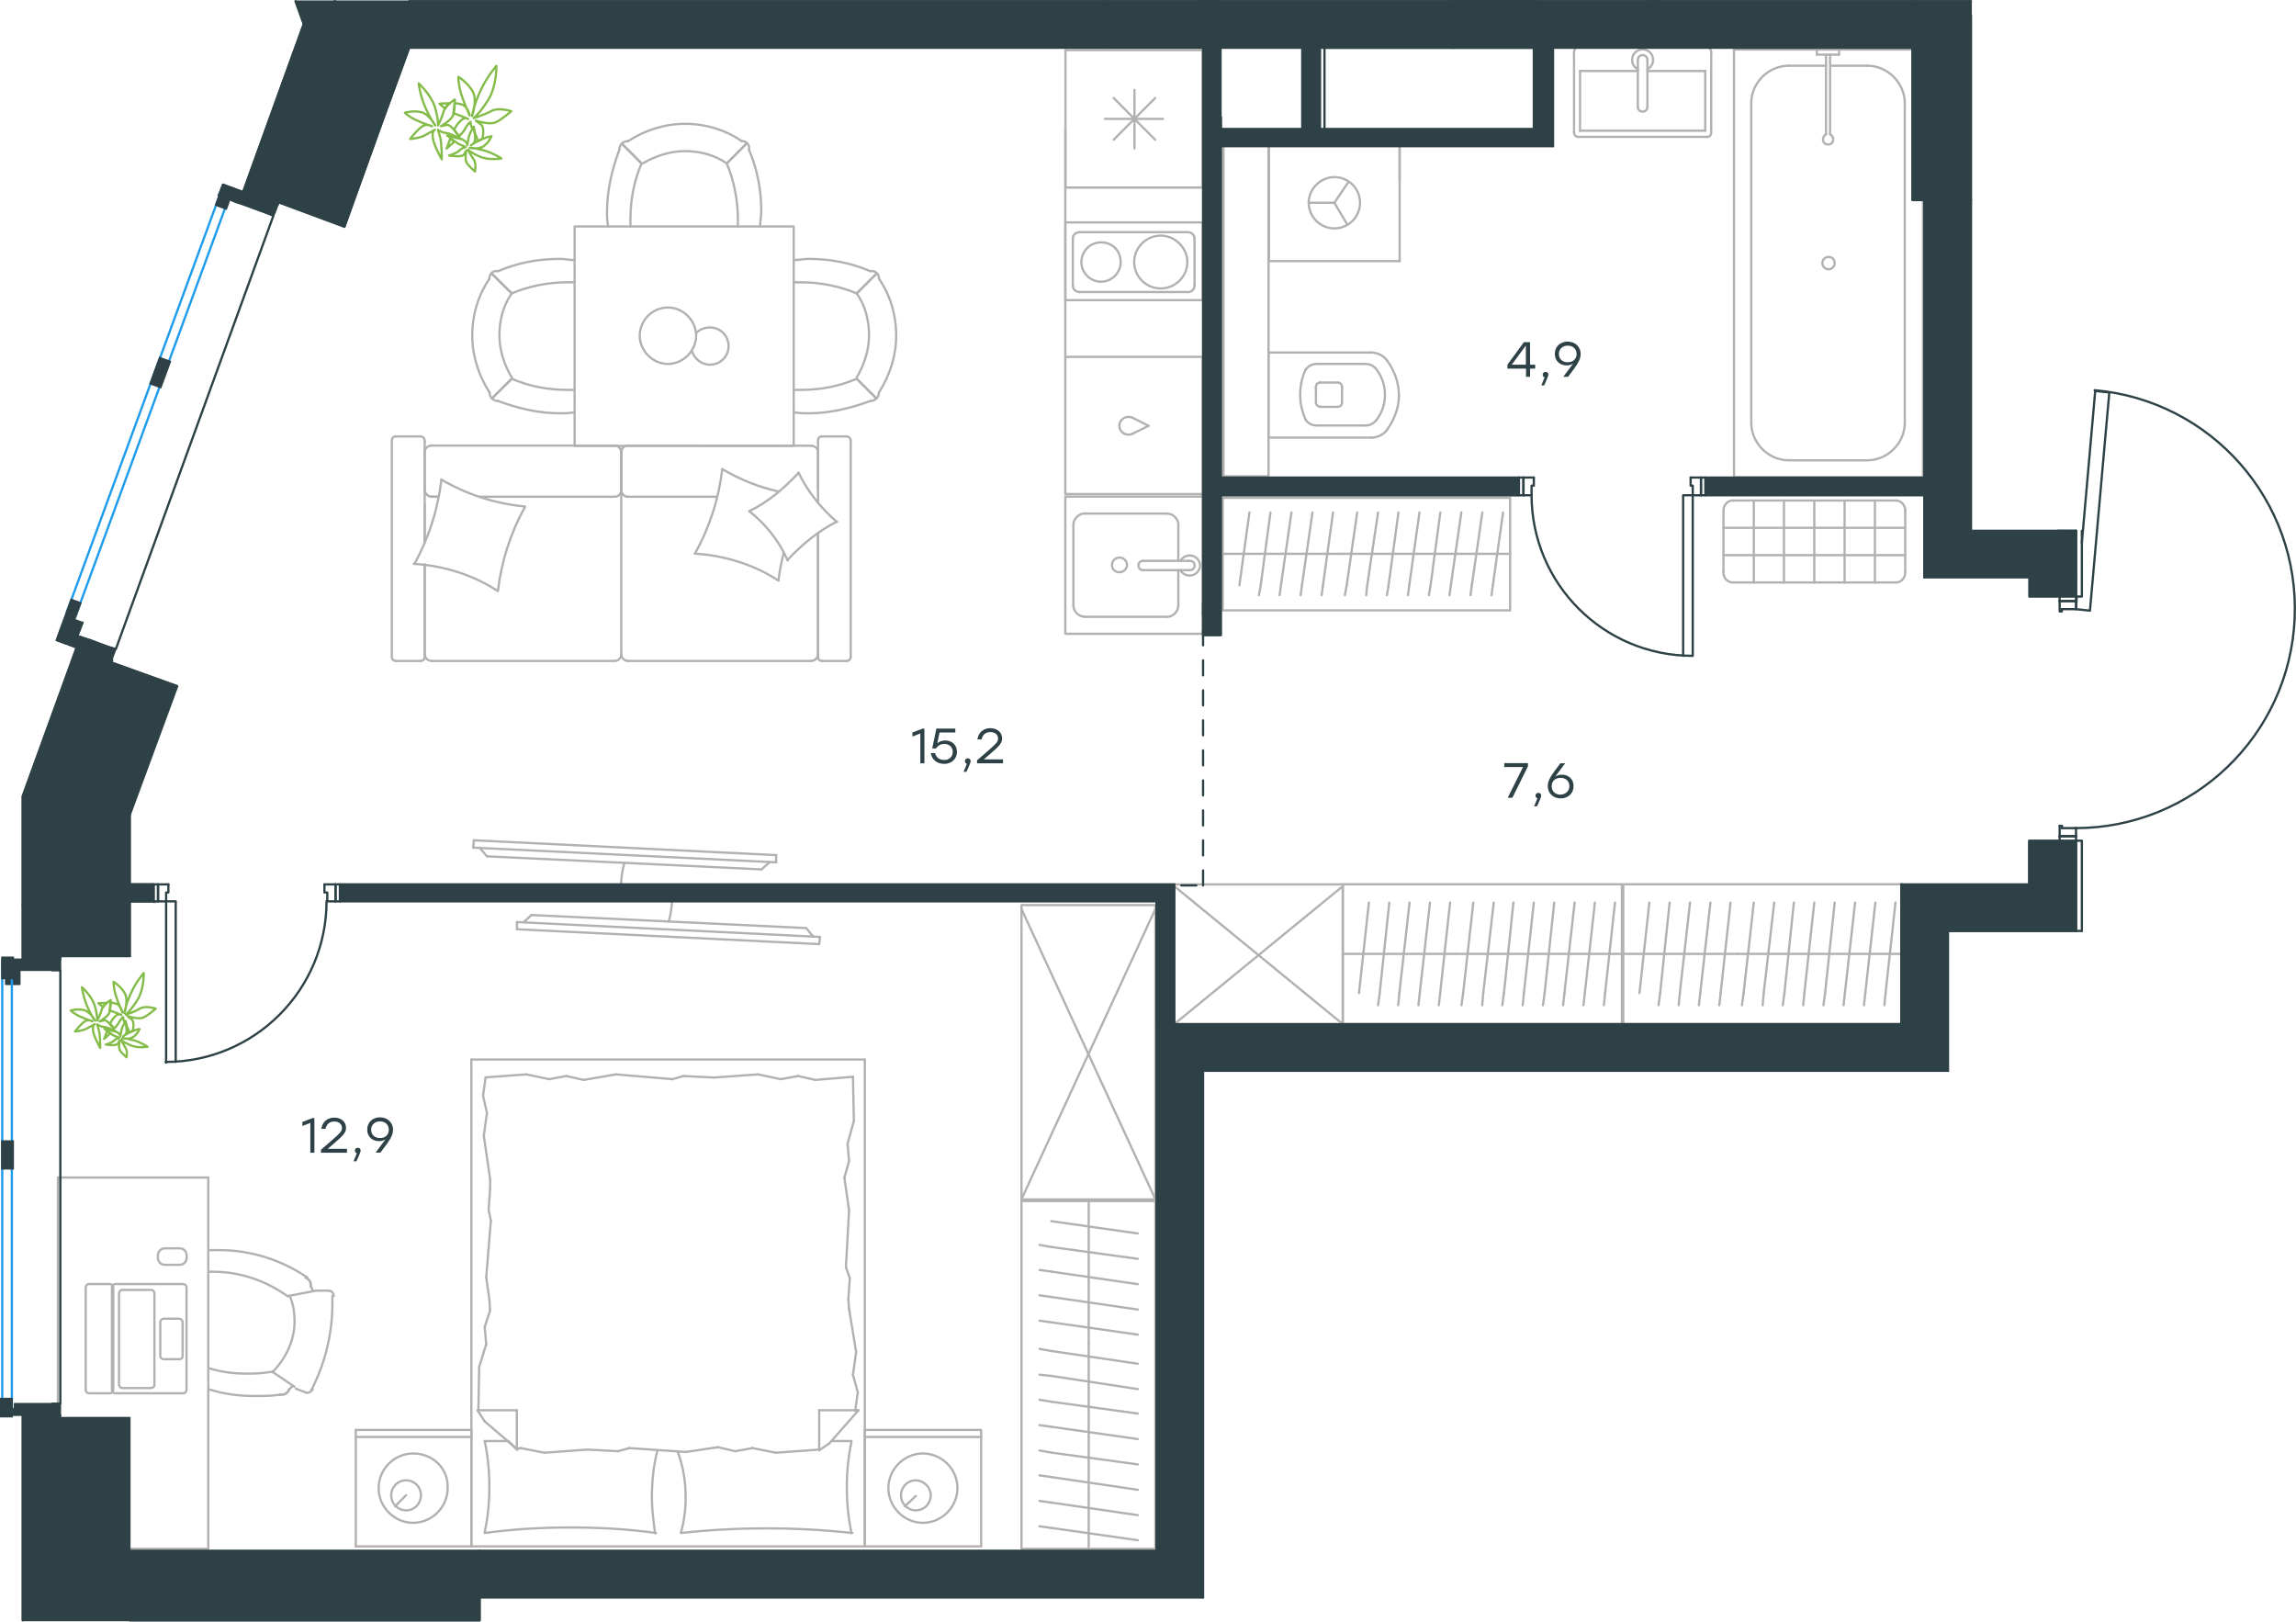 <?xml version="1.0" encoding="utf-8"?>
<!-- Generator: Adobe Illustrator 26.5.0, SVG Export Plug-In . SVG Version: 6.00 Build 0)  -->
<svg version="1.1" id="Слой_1" xmlns="http://www.w3.org/2000/svg" xmlns:xlink="http://www.w3.org/1999/xlink" x="0px" y="0px"
	 viewBox="0 0 1530 1080.5" style="enable-background:new 0 0 1530 1080.5;" xml:space="preserve">
<style type="text/css">
	.st0{fill:none;stroke:#B2B1B0;stroke-width:1.5;stroke-linecap:round;stroke-linejoin:round;stroke-miterlimit:22.926;}
	.st1{fill:none;stroke:#2D4146;stroke-width:1.5;stroke-linecap:round;stroke-linejoin:round;stroke-miterlimit:10;}
	.st2{fill:#2D4146;}
	.st3{fill:none;stroke:#2D4146;stroke-width:1.5;stroke-miterlimit:10;}
	.st4{fill:none;stroke:#FFFFFF;stroke-width:0;stroke-linecap:round;stroke-miterlimit:10;}
	.st5{fill:none;stroke:#1D9CEB;stroke-width:1.5;stroke-linecap:round;stroke-linejoin:round;stroke-miterlimit:22.926;}
	.st6{fill:#2D4146;stroke:#2D4146;stroke-width:1.5;stroke-miterlimit:10;}
	
		.st7{fill:none;stroke:#2D4146;stroke-width:1.5;stroke-linecap:round;stroke-linejoin:round;stroke-miterlimit:22.926;stroke-dasharray:10,10,0,0,0,0;}
	.st8{fill:none;stroke:#84BC4A;stroke-width:1.5;stroke-linecap:round;stroke-linejoin:round;stroke-miterlimit:22.926;}
</style>
<g>
	<line class="st0" x1="845.3" y1="234.4" x2="845.3" y2="291.6"/>
	<g>
		<line class="st0" x1="913.6" y1="234.9" x2="845.3" y2="234.9"/>
		<line class="st0" x1="877.6" y1="283.5" x2="909.8" y2="283.5"/>
		<line class="st0" x1="909.8" y1="242.5" x2="877.6" y2="242.5"/>
		<line class="st0" x1="879.4" y1="271.1" x2="891.2" y2="271.1"/>
		<line class="st0" x1="891.2" y1="254.9" x2="879.4" y2="254.9"/>
		<line class="st0" x1="876.9" y1="258" x2="876.9" y2="267.9"/>
		<line class="st0" x1="845.3" y1="291.6" x2="913.6" y2="291.6"/>
		<line class="st0" x1="894.3" y1="267.9" x2="894.3" y2="258"/>
		<path class="st0" d="M924.1,286.6c5-6.8,8.1-14.9,8.1-23c0,0,0,0,0-0.6"/>
		<path class="st0" d="M876.9,267.9c0,1.9,1.2,3.1,3.1,3.1"/>
		<path class="st0" d="M870.1,279.8c1.9,2.5,4.3,3.7,7.4,3.7"/>
		<path class="st0" d="M891.2,271.1c1.9,0,3.1-1.2,3.1-3.1"/>
		<path class="st0" d="M917.3,279.8c3.7-5,5.6-10.6,5.6-16.8"/>
		<path class="st0" d="M894.3,258c0-1.9-1.2-3.1-3.1-3.1"/>
		<path class="st0" d="M880,254.9c-1.9,0-3.1,1.2-3.1,3.1"/>
		<path class="st0" d="M877.6,242.5c-3.1,0-5.6,1.2-7.4,3.7"/>
		<path class="st0" d="M870.1,246.2c-2.5,5-3.7,11.2-3.7,16.8c0,5.6,1.2,11.2,3.7,16.8"/>
		<path class="st0" d="M917.3,246.2c-1.9-2.5-4.3-3.7-7.4-3.7"/>
		<path class="st0" d="M932.2,263.5L932.2,263.5c0-8.7-3.1-16.8-8.1-23.6"/>
		<path class="st0" d="M913.6,291.6c4.3,0,8.1-1.9,10.6-5"/>
		<path class="st0" d="M924.1,239.9c-2.5-3.1-6.2-5-10.6-5"/>
		<path class="st0" d="M922.9,263L922.9,263c0-6.2-1.9-11.8-5.6-16.8"/>
		<path class="st0" d="M909.8,283.5c3.1,0,5.6-1.2,7.4-3.7"/>
	</g>
	<rect x="815.3" y="96.2" class="st0" width="30" height="221.2"/>
</g>
<g>
	<line class="st0" x1="1052.9" y1="87.1" x2="1052.9" y2="47.3"/>
	<line class="st0" x1="1052.9" y1="47.3" x2="1091.4" y2="47.3"/>
	<line class="st0" x1="1097.8" y1="47.3" x2="1136.3" y2="47.3"/>
	<line class="st0" x1="1136.3" y1="87.1" x2="1052.9" y2="87.1"/>
	<line class="st0" x1="1136.3" y1="47.3" x2="1136.3" y2="87.1"/>
	<line class="st0" x1="1137.6" y1="31.5" x2="1051.6" y2="31.5"/>
	<line class="st0" x1="1140.3" y1="88.1" x2="1140.3" y2="34.7"/>
	<line class="st0" x1="1051.6" y1="91.2" x2="1137.6" y2="91.2"/>
	<line class="st0" x1="1048.9" y1="34.7" x2="1048.9" y2="88.1"/>
	<path class="st0" d="M1048.9,88.1c0,1.9,1.1,3.1,2.7,3.1"/>
	<path class="st0" d="M1137.6,91.2c1.6,0,2.7-1.2,2.7-3.1"/>
	<path class="st0" d="M1140.3,34.7c0-1.9-1.1-3.1-2.7-3.1"/>
	<path class="st0" d="M1051.6,31.5c-1.1,0-2.7,1.2-2.7,3.1"/>
	<line class="st0" x1="1097.8" y1="71.2" x2="1097.8" y2="40.4"/>
	<line class="st0" x1="1091.4" y1="40.4" x2="1091.4" y2="71.2"/>
	<path class="st0" d="M1097.8,71.2L1097.8,71.2c0,1.8-1.4,3.2-3.2,3.2c-1.8,0-3.2-1.4-3.2-3.2v0"/>
	<path class="st0" d="M1091.4,46.1c-2.4-1.2-3.8-3.6-3.8-6.2c0-3.9,3.1-7,7-7c3.9,0,7,3.1,7,7c0,2.6-1.5,5.1-3.8,6.2"/>
	<path class="st0" d="M1091.4,40.4c0-0.2,0-0.3,0-0.5c0-1.8,1.4-3.2,3.2-3.2c1.8,0,3.2,1.4,3.2,3.2c0,0.2,0,0.3,0,0.5"/>
</g>
<g>
	<line class="st0" x1="1220.5" y1="43.8" x2="1244.4" y2="43.8"/>
	<line class="st0" x1="1191.9" y1="43.8" x2="1216.8" y2="43.8"/>
	<line class="st0" x1="1269.3" y1="68.7" x2="1269.3" y2="281.8"/>
	<line class="st0" x1="1244.4" y1="306.7" x2="1191.9" y2="306.7"/>
	<line class="st0" x1="1155.5" y1="318.1" x2="1155.5" y2="33"/>
	<line class="st0" x1="1281.4" y1="318.1" x2="1155.5" y2="318.1"/>
	<line class="st0" x1="1167" y1="281.8" x2="1167" y2="68.7"/>
	<line class="st0" x1="1281.4" y1="33" x2="1281.4" y2="318.1"/>
	<line class="st0" x1="1155.5" y1="33" x2="1281.4" y2="33"/>
	<path class="st0" d="M1244.4,306.7c13.5,0,24.9-11.4,24.9-24.9"/>
	<path class="st0" d="M1191.9,43.8c-13.5,0-24.9,11.4-24.9,24.9"/>
	<path class="st0" d="M1167,281.8c0,13.4,11.4,24.9,24.9,24.9"/>
	<path class="st0" d="M1269.3,68.7c0-13.4-11.4-24.9-24.9-24.9"/>
	<line class="st0" x1="1274" y1="33" x2="1277.4" y2="33"/>
	<line class="st0" x1="1219.5" y1="36.4" x2="1219.5" y2="89.5"/>
	<line class="st0" x1="1216.8" y1="89.5" x2="1216.8" y2="36.4"/>
	<line class="st0" x1="1210.7" y1="33" x2="1225.5" y2="33"/>
	<line class="st0" x1="1225.5" y1="33" x2="1225.5" y2="36.4"/>
	<line class="st0" x1="1225.5" y1="36.4" x2="1210.7" y2="36.4"/>
	<line class="st0" x1="1210.7" y1="36.4" x2="1210.7" y2="33"/>
	<path class="st0" d="M1216.8,89.5c-1.3,0.7-2,2-2,3.4c0,2,1.3,3.4,3.4,3.4c2,0,3.4-1.3,3.4-3.4c0-1.3-0.7-2.7-2-3.4"/>
	<path class="st0" d="M1218.5,171.2c-2.2,0-4.1,1.8-4.1,4.1s1.9,4.1,4.1,4.1c2.2,0,4.1-1.8,4.1-4.1
		C1222.5,172.6,1220.7,171.2,1218.5,171.2z"/>
</g>
<g>
	<line class="st0" x1="845.6" y1="96.2" x2="845.6" y2="174"/>
	<g>
		<line class="st0" x1="932.7" y1="174" x2="845.6" y2="174"/>
		<line class="st0" x1="932.7" y1="119.6" x2="932.7" y2="96.2"/>
		<line class="st0" x1="932.7" y1="174" x2="932.7" y2="96.2"/>
		<line class="st0" x1="889.2" y1="135.1" x2="898.6" y2="121.2"/>
		<line class="st0" x1="889.2" y1="135.1" x2="872.1" y2="135.1"/>
		<line class="st0" x1="889.2" y1="135.1" x2="897.9" y2="149.8"/>
		<path class="st0" d="M872.1,135.1c0,9.4,7.7,17.1,17.1,17.1c9.4,0,17.1-7.7,17.1-17.1c0-9.4-7.7-17.1-17.1-17.1
			C880.1,118,872.1,125.7,872.1,135.1z"/>
		<line class="st0" x1="932.7" y1="96.2" x2="845.6" y2="96.2"/>
	</g>
</g>
<g>
	<line class="st0" x1="814.8" y1="369" x2="893.1" y2="369"/>
	<line class="st0" x1="880.7" y1="396.6" x2="881.6" y2="390"/>
	<line class="st0" x1="881.6" y1="390" x2="888.3" y2="341.5"/>
	<line class="st0" x1="866.7" y1="396.6" x2="867.6" y2="390"/>
	<line class="st0" x1="867.6" y1="390" x2="874.6" y2="341.5"/>
	<line class="st0" x1="852.7" y1="396.6" x2="853.6" y2="390"/>
	<line class="st0" x1="853.6" y1="390" x2="860.6" y2="341.5"/>
	<line class="st0" x1="838.9" y1="396.6" x2="840.1" y2="390"/>
	<line class="st0" x1="840.1" y1="390" x2="846.6" y2="341.5"/>
	<line class="st0" x1="825.9" y1="390" x2="832.6" y2="341.5"/>
	<rect x="814.8" y="331.7" class="st0" width="191.5" height="75"/>
	<line class="st0" x1="893.1" y1="369" x2="1006.3" y2="369"/>
	<line class="st0" x1="993.9" y1="396.6" x2="994.8" y2="390"/>
	<line class="st0" x1="994.8" y1="390" x2="1001.6" y2="341.5"/>
	<line class="st0" x1="979.9" y1="396.6" x2="980.8" y2="390"/>
	<line class="st0" x1="980.8" y1="390" x2="987.8" y2="341.5"/>
	<line class="st0" x1="965.9" y1="396.6" x2="966.8" y2="390"/>
	<line class="st0" x1="966.8" y1="390" x2="973.8" y2="341.5"/>
	<line class="st0" x1="952.2" y1="396.6" x2="953.3" y2="390"/>
	<line class="st0" x1="953.3" y1="390" x2="959.8" y2="341.5"/>
	<line class="st0" x1="938.2" y1="396.6" x2="939.1" y2="390"/>
	<line class="st0" x1="939.1" y1="390" x2="945.9" y2="341.5"/>
	<line class="st0" x1="924.2" y1="396.6" x2="925.3" y2="390"/>
	<line class="st0" x1="925.3" y1="390" x2="931.9" y2="341.5"/>
	<line class="st0" x1="910.4" y1="396.6" x2="911.1" y2="390"/>
	<line class="st0" x1="911.1" y1="390" x2="918.3" y2="341.5"/>
	<line class="st0" x1="897.4" y1="390" x2="904.4" y2="341.5"/>
	<line class="st0" x1="896.2" y1="396.6" x2="897.4" y2="390"/>
</g>
<g>
	<line class="st0" x1="1081.7" y1="635.6" x2="1157.8" y2="635.6"/>
	<line class="st0" x1="1145.7" y1="669.8" x2="1146.6" y2="661.7"/>
	<line class="st0" x1="1146.6" y1="661.7" x2="1153.2" y2="601.4"/>
	<line class="st0" x1="1132.1" y1="669.8" x2="1133" y2="661.7"/>
	<line class="st0" x1="1133" y1="661.7" x2="1139.8" y2="601.4"/>
	<line class="st0" x1="1118.6" y1="669.8" x2="1119.4" y2="661.7"/>
	<line class="st0" x1="1119.4" y1="661.7" x2="1126.2" y2="601.4"/>
	<line class="st0" x1="1105.2" y1="669.8" x2="1106.3" y2="661.7"/>
	<line class="st0" x1="1106.3" y1="661.7" x2="1112.6" y2="601.4"/>
	<line class="st0" x1="1092.5" y1="661.7" x2="1099.1" y2="601.4"/>
	<rect x="1081.7" y="589.2" class="st0" width="186" height="93.2"/>
	<line class="st0" x1="1157.8" y1="635.6" x2="1267.7" y2="635.6"/>
	<line class="st0" x1="1255.7" y1="669.8" x2="1256.5" y2="661.7"/>
	<line class="st0" x1="1256.5" y1="661.7" x2="1263.1" y2="601.4"/>
	<line class="st0" x1="1242.1" y1="669.8" x2="1243" y2="661.7"/>
	<line class="st0" x1="1243" y1="661.7" x2="1249.7" y2="601.4"/>
	<line class="st0" x1="1228.5" y1="669.8" x2="1229.4" y2="661.7"/>
	<line class="st0" x1="1229.4" y1="661.7" x2="1236.2" y2="601.4"/>
	<line class="st0" x1="1215.1" y1="669.8" x2="1216.2" y2="661.7"/>
	<line class="st0" x1="1216.2" y1="661.7" x2="1222.6" y2="601.4"/>
	<line class="st0" x1="1201.6" y1="669.8" x2="1202.4" y2="661.7"/>
	<line class="st0" x1="1202.4" y1="661.7" x2="1209" y2="601.4"/>
	<line class="st0" x1="1188" y1="669.8" x2="1189.1" y2="661.7"/>
	<line class="st0" x1="1189.1" y1="661.7" x2="1195.4" y2="601.4"/>
	<line class="st0" x1="1174.6" y1="669.8" x2="1175.3" y2="661.7"/>
	<line class="st0" x1="1175.3" y1="661.7" x2="1182.3" y2="601.4"/>
	<line class="st0" x1="1161.9" y1="661.7" x2="1168.7" y2="601.4"/>
	<line class="st0" x1="1160.8" y1="669.8" x2="1161.9" y2="661.7"/>
</g>
<g>
	<line class="st0" x1="894.8" y1="635.6" x2="970.9" y2="635.6"/>
	<line class="st0" x1="958.8" y1="669.8" x2="959.7" y2="661.7"/>
	<line class="st0" x1="959.7" y1="661.7" x2="966.3" y2="601.4"/>
	<line class="st0" x1="945.2" y1="669.8" x2="946.1" y2="661.7"/>
	<line class="st0" x1="946.1" y1="661.7" x2="952.9" y2="601.4"/>
	<line class="st0" x1="931.7" y1="669.8" x2="932.5" y2="661.7"/>
	<line class="st0" x1="932.5" y1="661.7" x2="939.3" y2="601.4"/>
	<line class="st0" x1="918.3" y1="669.8" x2="919.4" y2="661.7"/>
	<line class="st0" x1="919.4" y1="661.7" x2="925.8" y2="601.4"/>
	<line class="st0" x1="905.6" y1="661.7" x2="912.2" y2="601.4"/>
	<rect x="894.8" y="589.2" class="st0" width="186" height="93.2"/>
	<line class="st0" x1="970.9" y1="635.6" x2="1080.8" y2="635.6"/>
	<line class="st0" x1="1068.8" y1="669.8" x2="1069.6" y2="661.7"/>
	<line class="st0" x1="1069.6" y1="661.7" x2="1076.2" y2="601.4"/>
	<line class="st0" x1="1055.2" y1="669.8" x2="1056.1" y2="661.7"/>
	<line class="st0" x1="1056.1" y1="661.7" x2="1062.8" y2="601.4"/>
	<line class="st0" x1="1041.6" y1="669.8" x2="1042.5" y2="661.7"/>
	<line class="st0" x1="1042.5" y1="661.7" x2="1049.3" y2="601.4"/>
	<line class="st0" x1="1028.2" y1="669.8" x2="1029.3" y2="661.7"/>
	<line class="st0" x1="1029.3" y1="661.7" x2="1035.7" y2="601.4"/>
	<line class="st0" x1="1014.7" y1="669.8" x2="1015.5" y2="661.7"/>
	<line class="st0" x1="1015.5" y1="661.7" x2="1022.1" y2="601.4"/>
	<line class="st0" x1="1001.1" y1="669.8" x2="1002.2" y2="661.7"/>
	<line class="st0" x1="1002.2" y1="661.7" x2="1008.5" y2="601.4"/>
	<line class="st0" x1="987.7" y1="669.8" x2="988.4" y2="661.7"/>
	<line class="st0" x1="988.4" y1="661.7" x2="995.4" y2="601.4"/>
	<line class="st0" x1="975" y1="661.7" x2="981.8" y2="601.4"/>
	<line class="st0" x1="973.9" y1="669.8" x2="975" y2="661.7"/>
</g>
<g>
	<rect x="782.5" y="589.3" class="st0" width="112.3" height="93.2"/>
	<line class="st0" x1="782.5" y1="682.4" x2="894.8" y2="590.5"/>
	<line class="st0" x1="782.5" y1="590.5" x2="894.8" y2="682.4"/>
</g>
<g>
	<line class="st0" x1="1148.5" y1="381.3" x2="1148.5" y2="340.3"/>
	<line class="st0" x1="1154.5" y1="333.5" x2="1263.5" y2="333.5"/>
	<line class="st0" x1="1269.6" y1="340.3" x2="1269.6" y2="381.3"/>
	<line class="st0" x1="1263.5" y1="388.1" x2="1154.5" y2="388.1"/>
	<line class="st0" x1="1249.4" y1="333.5" x2="1249.4" y2="388.2"/>
	<line class="st0" x1="1269.6" y1="369.9" x2="1148.4" y2="369.9"/>
	<line class="st0" x1="1269.6" y1="351.7" x2="1148.4" y2="351.7"/>
	<line class="st0" x1="1168.7" y1="333.5" x2="1168.7" y2="388.2"/>
	<line class="st0" x1="1188.8" y1="333.5" x2="1188.8" y2="388.2"/>
	<line class="st0" x1="1209" y1="333.5" x2="1209" y2="388.2"/>
	<line class="st0" x1="1229.2" y1="333.5" x2="1229.2" y2="388.2"/>
	<path class="st0" d="M1148.5,340.3c0-3.8,2.7-6.8,6.1-6.8"/>
	<path class="st0" d="M1269.6,381.3c0,3.8-2.7,6.8-6.1,6.8"/>
	<path class="st0" d="M1263.5,333.5c3.3,0,6.1,3.1,6.1,6.8"/>
	<path class="st0" d="M1154.5,388.1c-3.3,0-6.1-3.1-6.1-6.8"/>
</g>
<g>
	<line class="st0" x1="319.9" y1="331" x2="409.8" y2="331"/>
	<line class="st0" x1="564.2" y1="440.4" x2="547.8" y2="440.4"/>
	<line class="st0" x1="540.5" y1="440.4" x2="418.2" y2="440.4"/>
	<line class="st0" x1="283" y1="361.2" x2="283" y2="335.6"/>
	<line class="st0" x1="283" y1="435.8" x2="283" y2="376.1"/>
	<line class="st0" x1="545.1" y1="435.8" x2="545.1" y2="355.1"/>
	<line class="st0" x1="414" y1="326.8" x2="414" y2="301.2"/>
	<line class="st0" x1="418.2" y1="331" x2="477.7" y2="331"/>
	<line class="st0" x1="263.8" y1="290.8" x2="280.3" y2="290.8"/>
	<line class="st0" x1="414" y1="301.2" x2="414" y2="326.8"/>
	<line class="st0" x1="540.5" y1="297" x2="418.2" y2="296.9"/>
	<line class="st0" x1="545.1" y1="355.1" x2="545.1" y2="437.7"/>
	<line class="st0" x1="409.8" y1="440.4" x2="287.5" y2="440.4"/>
	<line class="st0" x1="280.3" y1="440.4" x2="263.8" y2="440.4"/>
	<line class="st0" x1="287.5" y1="331" x2="292.1" y2="331"/>
	<line class="st0" x1="283" y1="293.9" x2="283" y2="361.2"/>
	<line class="st0" x1="287.5" y1="331" x2="292.1" y2="331"/>
	<line class="st0" x1="283" y1="301.2" x2="283" y2="326.8"/>
	<line class="st0" x1="414" y1="301.2" x2="414" y2="326.8"/>
	<line class="st0" x1="409.8" y1="296.9" x2="287.5" y2="296.9"/>
	<line class="st0" x1="283" y1="376.1" x2="283" y2="437.7"/>
	<line class="st0" x1="566.9" y1="293.9" x2="566.9" y2="437.7"/>
	<line class="st0" x1="547.8" y1="290.8" x2="564.2" y2="290.8"/>
	<line class="st0" x1="545.1" y1="335" x2="545.1" y2="293.9"/>
	<line class="st0" x1="414" y1="326.8" x2="414" y2="435.8"/>
	<line class="st0" x1="545.1" y1="326.8" x2="545.1" y2="301.2"/>
	<path class="st0" d="M283,293.9c0-2.2-1.5-3.1-2.7-3.1"/>
	<path class="st0" d="M545.1,437.7c0,1.9,1.5,2.7,2.7,2.7"/>
	<path class="st0" d="M547.8,290.8c-1.9,0-2.7,1.5-2.7,2.7"/>
	<path class="st0" d="M409.8,331c2.1,0,4.2-1.9,4.2-4.6"/>
	<path class="st0" d="M545.1,301.2c0-2.1-1.9-4.2-4.6-4.2"/>
	<path class="st0" d="M287.5,296.9c-2.3,0-4.6,1.9-4.6,4.6"/>
	<path class="st0" d="M409.8,440.4c2.1,0,4.2-1.9,4.2-4.6"/>
	<path class="st0" d="M414,301.5c0-2.3-1.8-4.6-4.2-4.6"/>
	<path class="st0" d="M414,435.8c0,2.3,1.9,4.6,4.6,4.6"/>
	<path class="st0" d="M263.8,290.8c-1.9,0-2.7,1.5-2.7,2.7l0,144.2c0,1.9,1.5,2.7,2.7,2.7"/>
	<path class="st0" d="M418.2,296.9c-2.1,0-4.2,1.9-4.2,4.6"/>
	<path class="st0" d="M564.2,440.4c1.9,0,2.7-1.5,2.7-2.7"/>
	<path class="st0" d="M283,435.8c0,2.3,1.9,4.6,4.6,4.6"/>
	<path class="st0" d="M280.3,440.4c1.9,0,2.7-1.5,2.7-2.7"/>
	<path class="st0" d="M540.5,440.4c2.3,0,4.6-1.9,4.6-4.6"/>
	<path class="st0" d="M283,325.9c0,2.5,1.9,5.1,4.6,5.1"/>
	<path class="st0" d="M414,326.4c0,2.3,1.8,4.6,4.2,4.6"/>
	<path class="st0" d="M566.9,293.9c0-2.2-1.5-3.1-2.7-3.1"/>
	<path class="st0" d="M349.8,337.9c-9.6,17.2-15.7,36.3-18,55.9"/>
	<path class="st0" d="M557.7,347.5c-12.6,6.5-23.3,15.3-32.9,25.6"/>
	<path class="st0" d="M524.9,373.5c-5.4-12.6-14.5-24.1-25.6-32.9"/>
	<path class="st0" d="M331.5,393.7c-16.4-10.7-35.9-16.8-55.8-18"/>
	<path class="st0" d="M463.3,368.5c9.6-17.2,15.7-36.3,18-55.9"/>
	<path class="st0" d="M481.3,312.6c11.8,6.9,24.1,11.9,37.5,14.9"/>
	<path class="st0" d="M518.8,386.9c-16.4-10.7-35.9-16.8-55.8-18"/>
	<path class="st0" d="M276.1,375.8c9.6-17.2,15.7-36.3,18-55.9"/>
	<path class="st0" d="M294,319.5c16.8,9.9,35.9,16.1,55.8,18"/>
	<path class="st0" d="M499.3,340.6c12.6-6.1,23.3-15.3,32.9-25.6"/>
	<path class="st0" d="M522.2,368.5c-1.5,5.7-2.7,12.2-3.4,18"/>
	<path class="st0" d="M532.1,314.9c6.1,12.6,14.9,23.7,25.6,32.9"/>
</g>
<g>
	<path class="st0" d="M416,574.9c-1.3,5.3-2.2,10.7-2.2,15.9"/>
	<line class="st0" x1="315.3" y1="564.8" x2="517.2" y2="574.6"/>
	<line class="st0" x1="517.2" y1="569.8" x2="315.8" y2="559.9"/>
	<line class="st0" x1="315.8" y1="559.9" x2="315.3" y2="564.8"/>
	<line class="st0" x1="507.5" y1="579.3" x2="324.5" y2="570.6"/>
	<line class="st0" x1="512.8" y1="574.5" x2="507.5" y2="579.3"/>
	<line class="st0" x1="324.5" y1="570.6" x2="319.6" y2="564.8"/>
	<line class="st0" x1="517.2" y1="569.8" x2="517.2" y2="574.6"/>
</g>
<g>
	<rect x="382.9" y="150.9" class="st0" width="146" height="146.2"/>
	<path class="st0" d="M570.9,195.5c5.8,8.2,8.2,18.1,8.2,28c0,9.9-3.3,19.8-8.2,28"/>
	<path class="st0" d="M528.9,173.3c3.3,0,6.6-0.8,9.9-0.8c14,0,28,2.5,41.1,8.2"/>
	<path class="st0" d="M579.9,267.2c-13.2,4.9-27.1,8.2-41.1,8.2c-3.3,0-6.6,0-9.9-0.8"/>
	<path class="st0" d="M528.9,188.1c1.6,0,3.3,0,4.9,0c12.3,0,25.5,2.5,37,7.4"/>
	<path class="st0" d="M570.9,252.4c-11.5,4.9-23.9,7.4-37,7.4c-1.6,0-3.3,0-4.9,0"/>
	<path class="st0" d="M585.7,185.7c7.4,10.7,11.5,23.9,11.5,37.9c0,13.2-4.1,26.4-11.5,37.9"/>
	<line class="st0" x1="570.9" y1="195.5" x2="584" y2="182.4"/>
	<line class="st0" x1="570.9" y1="252.4" x2="584" y2="265.5"/>
	<line class="st0" x1="570.9" y1="195.5" x2="584" y2="182.4"/>
	<line class="st0" x1="570.9" y1="252.4" x2="584" y2="265.5"/>
	<path class="st0" d="M585.7,261.4c0,3.3-2.5,5.8-5.8,5.8"/>
	<path class="st0" d="M579.9,180.7c3.3-0.6,5.8,1.6,5.8,4.9"/>
	<path class="st0" d="M341,195.5c-5.8,8.2-8.2,18.1-8.2,28c0,9.9,3.3,19.8,8.2,28"/>
	<path class="st0" d="M382.9,173.3c-3.3,0-6.6-0.8-9.9-0.8c-14,0-28,2.5-41.1,8.2"/>
	<path class="st0" d="M331.9,267.2c13.2,4.9,27.1,8.2,41.1,8.2c3.3,0,6.6,0,9.9-0.8"/>
	<path class="st0" d="M382.9,188.1c-1.6,0-3.3,0-4.9,0c-12.3,0-25.5,2.5-37,7.4"/>
	<path class="st0" d="M341,252.4c11.5,4.9,23.9,7.4,37,7.4c1.6,0,3.3,0,4.9,0"/>
	<path class="st0" d="M326.2,185.7c-7.4,10.7-11.5,23.9-11.5,37.9c0,13.2,4.1,26.4,11.5,37.9"/>
	<line class="st0" x1="341" y1="195.5" x2="327.8" y2="182.4"/>
	<line class="st0" x1="341" y1="252.4" x2="327.8" y2="265.5"/>
	<line class="st0" x1="341" y1="195.5" x2="327.8" y2="182.4"/>
	<line class="st0" x1="341" y1="252.4" x2="327.8" y2="265.5"/>
	<path class="st0" d="M326.2,261.4c0,3.3,2.5,5.8,5.8,5.8"/>
	<path class="st0" d="M331.9,180.7c-3.3-0.6-5.8,1.6-5.8,4.9"/>
	<path class="st0" d="M484.3,108.9c-8.2-5.8-18.1-8.2-28-8.2c-9.9,0-19.7,3.3-28,8.2"/>
	<path class="st0" d="M506.5,150.9c0-3.3,0.8-6.6,0.8-9.9c0-14-2.5-28-8.2-41.2"/>
	<path class="st0" d="M412.7,99.8c-4.9,13.2-8.2,27.2-8.2,41.2c0,3.3,0,6.6,0.8,9.9"/>
	<path class="st0" d="M491.7,150.9c0-1.6,0-3.3,0-4.9c0-12.4-2.5-25.5-7.4-37.1"/>
	<path class="st0" d="M427.5,108.9c-4.9,11.5-7.4,23.9-7.4,37.1c0,1.6,0,3.3,0,4.9"/>
	<path class="st0" d="M494.2,94c-10.7-7.4-23.9-11.5-37.8-11.5c-13.2,0-26.3,4.1-37.8,11.5"/>
	<line class="st0" x1="484.3" y1="108.9" x2="497.4" y2="95.7"/>
	<line class="st0" x1="427.5" y1="108.9" x2="414.4" y2="95.7"/>
	<line class="st0" x1="484.3" y1="108.9" x2="497.4" y2="95.7"/>
	<line class="st0" x1="427.5" y1="108.9" x2="414.4" y2="95.7"/>
	<path class="st0" d="M418.5,94c-3.3,0-5.8,2.5-5.8,5.8"/>
	<path class="st0" d="M499.1,99.8c0.6-3.3-1.6-5.8-4.9-5.8"/>
	<path class="st0" d="M426.3,223.7c0,10.1,8.7,18.8,18.8,18.8c10.1,0,18.8-8.7,18.8-18.8c0-10.1-8.7-18.8-18.8-18.8
		C434.6,204.9,426.3,213.6,426.3,223.7z"/>
	<path class="st0" d="M463.9,221.9c2.3-2.3,5.5-3.7,9.2-3.7c6.9,0,12.4,5.5,12.4,12.4c0,6.9-5.5,12.4-12.4,12.4
		c-5.5,0-10.1-3.7-11.9-8.7"/>
</g>
<g>
	<line class="st0" x1="314.1" y1="1030.4" x2="237.1" y2="1030.4"/>
	<line class="st0" x1="237.1" y1="952.8" x2="314.1" y2="952.8"/>
	<line class="st0" x1="314.1" y1="952.8" x2="314.1" y2="1030.4"/>
	<line class="st0" x1="237.1" y1="1030.4" x2="237.1" y2="952.8"/>
	<line class="st0" x1="270.6" y1="996.3" x2="263.3" y2="1003.7"/>
	<line class="st0" x1="237.1" y1="957.5" x2="314.1" y2="957.5"/>
	<path class="st0" d="M275.3,968.5c-12.6,0-23,10.5-23,23.1c0,12.6,10.5,23.1,23,23.1c12.6,0,23-10.5,23-23.1
		C298.9,978.5,288.4,968.5,275.3,968.5z"/>
	<path class="st0" d="M270.6,986.4c-5.8,0-9.9,4.7-9.9,10c0,5.8,4.7,10,9.9,10c5.8,0,9.9-4.7,9.9-10
		C280.6,991.1,276.4,986.4,270.6,986.4z"/>
	<line class="st0" x1="576.3" y1="1030.4" x2="314.1" y2="1030.4"/>
	<line class="st0" x1="554.1" y1="960.2" x2="567.4" y2="960.2"/>
	<line class="st0" x1="344.4" y1="965.9" x2="344.4" y2="939.7"/>
	<line class="st0" x1="338.7" y1="960.2" x2="344.4" y2="965.9"/>
	<line class="st0" x1="576.3" y1="706" x2="576.3" y2="1030.4"/>
	<line class="st0" x1="318.2" y1="939.7" x2="344.4" y2="939.7"/>
	<line class="st0" x1="314.1" y1="1030.4" x2="314.1" y2="706"/>
	<line class="st0" x1="572.1" y1="939.7" x2="552.7" y2="961.7"/>
	<line class="st0" x1="552.7" y1="961.7" x2="545.9" y2="966.4"/>
	<line class="st0" x1="323" y1="960.2" x2="338.2" y2="960.2"/>
	<line class="st0" x1="545.9" y1="965.9" x2="545.9" y2="939.7"/>
	<line class="st0" x1="344.9" y1="965.9" x2="323" y2="947.1"/>
	<line class="st0" x1="323" y1="947.1" x2="318.2" y2="939.7"/>
	<line class="st0" x1="572.1" y1="939.7" x2="545.9" y2="939.7"/>
	<line class="st0" x1="455.4" y1="717" x2="475.8" y2="718"/>
	<line class="st0" x1="388.9" y1="719.6" x2="410.4" y2="715.9"/>
	<line class="st0" x1="365.9" y1="719.1" x2="377.4" y2="717"/>
	<line class="st0" x1="377.4" y1="717" x2="388.9" y2="719.6"/>
	<line class="st0" x1="448.1" y1="719.1" x2="455.4" y2="717"/>
	<line class="st0" x1="410.4" y1="715.9" x2="448.1" y2="719.1"/>
	<line class="st0" x1="323.5" y1="717.9" x2="350.7" y2="715.9"/>
	<line class="st0" x1="350.7" y1="715.9" x2="365.9" y2="719.1"/>
	<line class="st0" x1="543.3" y1="719.6" x2="568.4" y2="717.5"/>
	<line class="st0" x1="520.3" y1="719.1" x2="531.8" y2="717"/>
	<line class="st0" x1="531.8" y1="717" x2="543.3" y2="719.6"/>
	<line class="st0" x1="475.8" y1="718" x2="505.1" y2="715.9"/>
	<line class="st0" x1="505.1" y1="715.9" x2="520.3" y2="719.1"/>
	<line class="st0" x1="576.3" y1="706" x2="314.1" y2="706"/>
	<path class="st0" d="M453.8,1021.5c18.8-2.1,37.7-3.1,57.1-3.1c18.8,0,38.2,1,57.1,3.1"/>
	<path class="st0" d="M451.6,967.1c3.7,10.5,5.3,19.8,5.3,30.8c0,7.9-1,15.7-3.1,23.1"/>
	<path class="st0" d="M567.4,1021.5c-2.1-10-3.1-20.4-3.1-30.4c0-10.5,1-20.4,3.1-30.4"/>
	<path class="st0" d="M436.5,1021.5c-1-7.9-2.1-15.7-2.1-23.1c0-11,1-21.5,3.7-32"/>
	<line class="st0" x1="326.6" y1="873.2" x2="326.1" y2="865.8"/>
	<line class="st0" x1="324" y1="895.7" x2="323" y2="884.2"/>
	<line class="st0" x1="323" y1="884.2" x2="326.6" y2="873.2"/>
	<line class="st0" x1="318.8" y1="939.7" x2="319.3" y2="910.9"/>
	<line class="st0" x1="319.3" y1="910.9" x2="324" y2="895.7"/>
	<line class="st0" x1="325.6" y1="806.1" x2="326.6" y2="791.9"/>
	<line class="st0" x1="326.1" y1="865.8" x2="324" y2="851.1"/>
	<line class="st0" x1="327.1" y1="813.4" x2="325.6" y2="806.1"/>
	<line class="st0" x1="324" y1="851.1" x2="327.1" y2="813.4"/>
	<line class="st0" x1="326.6" y1="791.9" x2="326.6" y2="785.6"/>
	<line class="st0" x1="324.5" y1="741.6" x2="321.9" y2="730.1"/>
	<line class="st0" x1="321.9" y1="730.1" x2="323.5" y2="718.6"/>
	<line class="st0" x1="326.6" y1="785.6" x2="322.4" y2="756.8"/>
	<line class="st0" x1="322.4" y1="756.8" x2="324.5" y2="741.6"/>
	<line class="st0" x1="562.7" y1="784.6" x2="563.7" y2="791.9"/>
	<line class="st0" x1="564.8" y1="762.1" x2="565.8" y2="773.6"/>
	<line class="st0" x1="565.8" y1="773.6" x2="562.7" y2="784.6"/>
	<line class="st0" x1="568.4" y1="717.5" x2="569" y2="746.9"/>
	<line class="st0" x1="569" y1="746.9" x2="564.8" y2="762.1"/>
	<line class="st0" x1="566.3" y1="851.7" x2="565.3" y2="865.8"/>
	<line class="st0" x1="563.7" y1="791.9" x2="565.8" y2="806.6"/>
	<line class="st0" x1="563.7" y1="844.3" x2="566.3" y2="851.7"/>
	<line class="st0" x1="565.8" y1="806.6" x2="563.7" y2="844.3"/>
	<line class="st0" x1="565.3" y1="865.8" x2="565.8" y2="872.1"/>
	<line class="st0" x1="570" y1="939.2" x2="570" y2="940.2"/>
	<line class="st0" x1="568.4" y1="916.1" x2="571.6" y2="927.7"/>
	<line class="st0" x1="571.6" y1="927.7" x2="570" y2="939.2"/>
	<line class="st0" x1="565.8" y1="872.1" x2="570.5" y2="900.9"/>
	<line class="st0" x1="570.5" y1="900.9" x2="568.4" y2="916.1"/>
	<path class="st0" d="M323,1021.5c18.8-2.6,37.7-3.7,57.1-3.7c18.8,0,38.2,1,57.1,3.7"/>
	<path class="st0" d="M323,960.2c2.1,10,3.1,20.4,3.1,30.4c0,10.5-1,20.4-3.1,30.4"/>
	<line class="st0" x1="411.9" y1="967" x2="391.5" y2="965.9"/>
	<line class="st0" x1="478.4" y1="964.3" x2="457" y2="967.5"/>
	<line class="st0" x1="501.4" y1="964.9" x2="489.9" y2="967"/>
	<line class="st0" x1="489.9" y1="967" x2="478.4" y2="964.3"/>
	<line class="st0" x1="419.3" y1="964.9" x2="411.9" y2="967"/>
	<line class="st0" x1="457" y1="967.5" x2="419.3" y2="964.9"/>
	<line class="st0" x1="545.9" y1="965.9" x2="517.1" y2="968"/>
	<line class="st0" x1="517.1" y1="968" x2="501.4" y2="964.9"/>
	<line class="st0" x1="347" y1="964.9" x2="344.4" y2="965.4"/>
	<line class="st0" x1="391.5" y1="965.9" x2="362.7" y2="968"/>
	<line class="st0" x1="362.7" y1="968" x2="347" y2="964.9"/>
	<line class="st0" x1="653.8" y1="1030.4" x2="576.3" y2="1030.4"/>
	<line class="st0" x1="576.3" y1="952.8" x2="653.8" y2="952.8"/>
	<line class="st0" x1="653.8" y1="953.3" x2="653.8" y2="1030.4"/>
	<line class="st0" x1="576.3" y1="1030.4" x2="576.3" y2="953.3"/>
	<line class="st0" x1="610.3" y1="996.8" x2="603" y2="1003.7"/>
	<line class="st0" x1="576.3" y1="957.5" x2="653.8" y2="957.5"/>
	<path class="st0" d="M615,968.5c-12.6,0-23,10.5-23,23.1c0,12.6,10.5,23.1,23,23.1c12.6,0,23-10.5,23-23.1
		C638.1,979,627.6,968.5,615,968.5z"/>
	<path class="st0" d="M610.3,986.4c-5.8,0-9.9,4.7-9.9,10c0,5.8,4.7,10,9.9,10c5.8,0,9.9-4.7,9.9-10
		C620.3,991.1,615.5,986.4,610.3,986.4z"/>
</g>
<g>
	<line class="st0" x1="725.5" y1="800.3" x2="725.5" y2="895"/>
	<line class="st0" x1="692.7" y1="880" x2="700.5" y2="881.1"/>
	<line class="st0" x1="700.5" y1="881.1" x2="758.2" y2="889.3"/>
	<line class="st0" x1="692.7" y1="863.1" x2="700.5" y2="864.2"/>
	<line class="st0" x1="700.5" y1="864.2" x2="758.2" y2="872.6"/>
	<line class="st0" x1="692.7" y1="846.2" x2="700.5" y2="847.3"/>
	<line class="st0" x1="700.5" y1="847.3" x2="758.2" y2="855.7"/>
	<line class="st0" x1="692.7" y1="829.5" x2="700.5" y2="830.9"/>
	<line class="st0" x1="700.5" y1="830.9" x2="758.2" y2="838.8"/>
	<line class="st0" x1="700.5" y1="813.7" x2="758.2" y2="821.9"/>
	<rect x="680.7" y="800.3" class="st0" width="89.2" height="231.7"/>
	<line class="st0" x1="725.5" y1="895" x2="725.5" y2="1032"/>
	<line class="st0" x1="692.7" y1="1017" x2="700.5" y2="1018.1"/>
	<line class="st0" x1="700.5" y1="1018.1" x2="758.2" y2="1026.3"/>
	<line class="st0" x1="692.7" y1="1000.1" x2="700.5" y2="1001.2"/>
	<line class="st0" x1="700.5" y1="1001.2" x2="758.2" y2="1009.6"/>
	<line class="st0" x1="692.7" y1="983.1" x2="700.5" y2="984.2"/>
	<line class="st0" x1="700.5" y1="984.2" x2="758.2" y2="992.7"/>
	<line class="st0" x1="692.7" y1="966.5" x2="700.5" y2="967.9"/>
	<line class="st0" x1="700.5" y1="967.9" x2="758.2" y2="975.8"/>
	<line class="st0" x1="692.7" y1="949.6" x2="700.5" y2="950.7"/>
	<line class="st0" x1="700.5" y1="950.7" x2="758.2" y2="958.9"/>
	<line class="st0" x1="692.7" y1="932.7" x2="700.5" y2="934"/>
	<line class="st0" x1="700.5" y1="934" x2="758.2" y2="941.9"/>
	<line class="st0" x1="692.7" y1="916" x2="700.5" y2="916.8"/>
	<line class="st0" x1="700.5" y1="916.8" x2="758.2" y2="925.6"/>
	<line class="st0" x1="700.5" y1="900.2" x2="758.2" y2="908.7"/>
	<line class="st0" x1="692.7" y1="898.8" x2="700.5" y2="900.2"/>
</g>
<g>
	<rect x="38.6" y="784.6" class="st0" width="100.2" height="247.4"/>
	<line class="st0" x1="219.3" y1="860" x2="211.1" y2="860"/>
	<line class="st0" x1="197.1" y1="925.3" x2="204.1" y2="928"/>
	<line class="st0" x1="181.4" y1="914" x2="196.2" y2="924"/>
	<line class="st0" x1="192.3" y1="863.5" x2="210.6" y2="860"/>
	<path class="st0" d="M181.4,914c-5.2,0.9-10.5,1.3-16.1,1.3c-9.2,0-17-0.9-25.7-3.5"/>
	<path class="st0" d="M140,833l6.5,0c20.5,0,41,6.5,58.4,18.3"/>
	<path class="st0" d="M139.6,847.4h2.6c17.9,0,35.3,6.1,49.7,16.5"/>
	<path class="st0" d="M193.2,863.9c2.2,4.8,3.1,10.9,3.1,16.5c0,12.6-5.7,24.8-14.8,34"/>
	<path class="st0" d="M186.6,929.3c-5.7,0.9-10.9,0.9-16.6,0.9c-10.9,0-20.9-1.3-30.5-4.4"/>
	<path class="st0" d="M207.6,857.8c0.4,0.9,0.4,1.3,0.9,2.2"/>
	<path class="st0" d="M221.5,863.5l0,5.2c0,20-4.8,39.6-14,57.5"/>
	<path class="st0" d="M208.4,925.8c-0.9,1.3-2.2,2.2-3.5,2.2h-0.9"/>
	<path class="st0" d="M219.3,860c2.2,0.4,3.1,2.2,3.1,3.5"/>
	<path class="st0" d="M194.9,923.6c-0.9,0.9-1.3,1.3-2.2,2.2"/>
	<path class="st0" d="M203.6,851.3c2.2,0.9,3.5,2.6,3.5,5.2v0.9"/>
	<path class="st0" d="M192.7,925.8c-0.9,2.2-2.6,3.5-5.2,3.5h-0.9"/>
	<path class="st0" d="M192.7,925.8c-0.9,2.2-2.6,3.5-5.2,3.5h-0.9"/>
	<path class="st0" d="M203.6,851.3c2.2,0.9,3.5,2.6,3.5,5.2v0.9"/>
	<path class="st0" d="M73.3,928.4l-14,0c-0.9,0-2.2-0.9-2.2-2.2l0-68.4c0-0.9,0.9-2.2,2.2-2.2l14,0c0.9,0,2.2,0.9,2.2,2.2l0,68.4
		C75,928,74.2,928.4,73.3,928.4z"/>
	<path class="st0" d="M100.7,924.9l-19.2,0c-0.9,0-2.2-0.9-2.2-2.2l0-61c0-0.9,0.9-2.2,2.2-2.2l19.2,0c0.9,0,2.2,0.9,2.2,2.2l0,61.4
		C102.9,924,101.6,924.9,100.7,924.9z"/>
	<path class="st0" d="M119.5,905.7l-10.5,0c-0.9,0-2.2-0.9-2.2-2.2l0-22.6c0-0.9,0.9-2.2,2.2-2.2h10.5c0.9,0,2.2,0.9,2.2,2.2l0,22.6
		C121.7,904.9,120.8,905.7,119.5,905.7z"/>
	<path class="st0" d="M122.1,928.4l-45.3,0c-0.9,0-2.2-0.9-2.2-2.2l0-68.4c0-0.9,0.9-2.2,2.2-2.2l45.3,0c0.9,0,2.2,0.9,2.2,2.2
		l0,68.4C123.9,928,123,928.4,122.1,928.4z"/>
	<path class="st0" d="M105.2,838.1v-1.6c0-2.6,2.1-4.7,4.7-4.7l9.8,0c2.6,0,4.7,2.1,4.7,4.7l0,1.6c0,2.6-2.1,4.7-4.7,4.7h-9.8
		C107.3,842.8,105.2,840.7,105.2,838.1z"/>
</g>
<g>
	<rect x="680.7" y="603.1" class="st0" width="89.2" height="196.1"/>
	<line class="st0" x1="680.7" y1="799.1" x2="769.9" y2="605.7"/>
	<line class="st0" x1="680.7" y1="605.7" x2="769.9" y2="799.1"/>
</g>
<g>
	<path class="st0" d="M445.7,614.1c1.3-5.3,2.2-10.7,2.2-15.9"/>
	<line class="st0" x1="546.4" y1="624.3" x2="344.5" y2="614.4"/>
	<line class="st0" x1="344.5" y1="619.2" x2="545.9" y2="629.1"/>
	<line class="st0" x1="545.9" y1="629.1" x2="546.4" y2="624.3"/>
	<line class="st0" x1="354.2" y1="609.7" x2="537.2" y2="618.4"/>
	<line class="st0" x1="348.9" y1="614.5" x2="354.2" y2="609.7"/>
	<line class="st0" x1="537.2" y1="618.4" x2="542" y2="624.2"/>
	<line class="st0" x1="344.5" y1="619.2" x2="344.5" y2="614.4"/>
</g>
<g>
	<line class="st0" x1="801.5" y1="33.4" x2="801.5" y2="125"/>
	<line class="st0" x1="756" y1="59.9" x2="756" y2="98.9"/>
	<line class="st0" x1="742.1" y1="93.1" x2="769.8" y2="65.3"/>
	<line class="st0" x1="742.1" y1="65.3" x2="769.8" y2="93.1"/>
	<line class="st0" x1="736.3" y1="79.2" x2="775.1" y2="79.2"/>
	<line class="st0" x1="801.5" y1="125" x2="710" y2="125"/>
	<line class="st0" x1="710" y1="33.4" x2="710" y2="125"/>
	<line class="st0" x1="801.5" y1="33.4" x2="710" y2="33.4"/>
</g>
<g>
	<rect x="709.9" y="330.9" class="st0" width="91.6" height="91.4"/>
	<line class="st0" x1="761.8" y1="379.9" x2="792.4" y2="379.9"/>
	<line class="st0" x1="785.2" y1="373.7" x2="785.2" y2="349.7"/>
	<line class="st0" x1="715.3" y1="349.7" x2="715.3" y2="403.5"/>
	<line class="st0" x1="785.2" y1="403.5" x2="785.2" y2="379.9"/>
	<line class="st0" x1="723" y1="411" x2="777.6" y2="411"/>
	<line class="st0" x1="792.4" y1="373.7" x2="761.8" y2="373.7"/>
	<line class="st0" x1="777.6" y1="342.2" x2="723" y2="342.2"/>
	<path class="st0" d="M761.8,379.9L761.8,379.9c-1.8,0-3.2-1.3-3.2-3.1c0-1.8,1.4-3.1,3.2-3.1"/>
	<path class="st0" d="M777.6,342.2c4.1,0,7.7,3.6,7.7,7.6"/>
	<path class="st0" d="M786.6,373.7c1.4-2.2,3.6-3.6,6.3-3.6c3.6,0,6.8,3.1,6.8,6.7c0,3.6-3.2,6.7-6.8,6.7c-2.7,0-5-1.3-6.3-3.6"/>
	<path class="st0" d="M723,411c-4.1,0-7.7-3.6-7.7-7.6"/>
	<path class="st0" d="M785.2,403.5c0,4-3.6,7.6-7.7,7.6"/>
	<path class="st0" d="M715.3,349.7c0-4,3.6-7.6,7.7-7.6"/>
	<path class="st0" d="M792.4,373.7h0.5c1.8,0,3.2,1.3,3.2,3.1c0,1.8-1.4,3.1-3.2,3.1h-0.5"/>
	<path class="st0" d="M746,381.3c2.7,0,5-2.2,5-4.9c0-2.7-2.3-4.9-5-4.9c-2.7,0-5,2.2-5,4.9C741,379.5,743.3,381.3,746,381.3z"/>
</g>
<g>
	<path class="st0" d="M733.7,161.5c-7.2,0-13.1,5.9-13.1,13.1c0,7.2,5.9,13.1,13.1,13.1c7.2,0,13.1-5.9,13.1-13.1
		C746.8,167.3,741.4,161.5,733.7,161.5z"/>
	<path class="st0" d="M773.5,157c-9.5,0-17.7,7.7-17.7,17.6c0,9.5,7.7,17.6,17.7,17.6c9.5,0,17.7-7.7,17.7-17.6
		C791.2,165.1,783,157,773.5,157z"/>
	<line class="st0" x1="719.5" y1="154.7" x2="791.4" y2="154.7"/>
	<path class="st0" d="M791.4,154.7L791.4,154.7c2.7,0,4.5,1.8,4.5,4.1"/>
	<path class="st0" d="M714.9,158.8L714.9,158.8c0-2.3,2.3-4.1,4.5-4.1"/>
	<g>
		<line class="st0" x1="791.4" y1="194.6" x2="719.5" y2="194.6"/>
		<path class="st0" d="M719.5,194.6L719.5,194.6c-2.7,0-4.5-1.8-4.5-4.1"/>
		<path class="st0" d="M796,190.6L796,190.6c0,2.3-2.3,4.1-4.5,4.1"/>
	</g>
	<rect x="709.9" y="148.2" class="st0" width="91.6" height="51.8"/>
	<line class="st0" x1="796" y1="158.8" x2="796" y2="190.6"/>
	<line class="st0" x1="714.9" y1="190.6" x2="714.9" y2="158.8"/>
</g>
<g>
	<rect x="709.9" y="237.8" class="st0" width="91.6" height="91.4"/>
	<line class="st0" x1="765.4" y1="283.7" x2="754.5" y2="278.3"/>
	<line class="st0" x1="754.5" y1="289.1" x2="765.4" y2="283.7"/>
	<path class="st0" d="M754.5,289.1c-0.9,0.5-1.8,0.5-2.7,0.5c-3.2,0-5.9-2.7-5.9-5.9"/>
	<path class="st0" d="M754.5,278.3c-0.9-0.5-1.8-0.5-2.7-0.5c-3.2,0-5.9,2.7-5.9,5.9"/>
</g>
<line class="st0" x1="709.9" y1="237.8" x2="709.9" y2="85.5"/>
<line class="st1" x1="196.9" y1="0.8" x2="202.4" y2="16"/>
<polyline class="st1" points="215.7,52.5 229,16 223.1,0.8 "/>
<line class="st1" x1="202.4" y1="16" x2="162" y2="127.9"/>
<polyline class="st1" points="180.2,134.8 185.1,136.3 215.7,52.5 "/>
<polyline class="st1" points="51,431.6 15.1,530.6 15.1,603.1 "/>
<line class="st1" x1="40.2" y1="534.6" x2="74.7" y2="439.9"/>
<line class="st1" x1="74.7" y1="439.9" x2="69.3" y2="438"/>
<line class="st1" x1="15.1" y1="603.1" x2="15.1" y2="639.1"/>
<polyline class="st1" points="34.8,639.1 40.2,639.1 40.2,534.6 "/>
<line class="st1" x1="15.1" y1="943.2" x2="15.1" y2="1079.7"/>
<line class="st1" x1="40.2" y1="943.2" x2="34.8" y2="943.2"/>
<polyline class="st1" points="46.1,411.3 43.2,420.2 51.5,423.7 55,414.8 "/>
<polyline class="st1" points="177.2,141.7 180.2,134.8 148.6,123 145.7,130.4 148.1,131.4 149.1,128.4 155,130.4 154.1,133.3 
	177.2,141.7 "/>
<polyline class="st1" points="69.3,438 72.2,431.1 51.5,423.7 "/>
<polyline class="st1" points="43.2,420.2 40.7,419.2 38.2,426.6 69.3,438 "/>
<polyline class="st1" points="72.2,431.1 77.2,432.5 182.2,143.7 177.2,141.7 "/>
<polyline class="st1" points="34.8,935.3 40.2,935.3 40.2,646.5 34.8,646.5 "/>
<line class="st1" x1="86.5" y1="637.1" x2="86.5" y2="542.9"/>
<polyline class="st1" points="40.2,534.6 40.2,637.1 86.5,637.1 "/>
<line class="st1" x1="74.2" y1="441.4" x2="40.2" y2="534.6"/>
<polyline class="st1" points="86.5,542.9 118.1,457.2 74.2,441.4 "/>
<line class="st1" x1="229.5" y1="151.1" x2="253.6" y2="84.1"/>
<polyline class="st1" points="229,16 185.6,134.8 229.5,151.1 "/>
<line class="st1" x1="223.1" y1="0.8" x2="229" y2="16"/>
<polyline class="st1" points="253.6,84.1 278.3,16 272.9,0.8 "/>
<polyline class="st1" points="1313.4,0.8 1274.4,0.8 1274.4,133.3 1313.4,133.3 "/>
<polyline class="st1" points="735.7,31.8 968.8,31.8 968.8,0.8 735.7,0.8 735.7,31.8 "/>
<line class="st1" x1="319.7" y1="1033.4" x2="86.5" y2="1033.4"/>
<polyline class="st1" points="86.5,1079.7 319.7,1079.7 319.7,1033.4 "/>
<polyline class="st1" points="1352.3,384.7 1352.3,397.5 1383.4,397.5 "/>
<polyline class="st1" points="1383.4,620.3 1383.4,560.2 1352.3,560.2 1352.3,589.3 "/>
<polyline class="st1" points="272.9,31.8 735.7,31.8 735.7,0.8 272.9,0.8 278.3,16 272.9,31.8 "/>
<line class="st1" x1="1267" y1="682.4" x2="770.7" y2="682.4"/>
<line class="st1" x1="801.7" y1="713.5" x2="1298.1" y2="713.5"/>
<line class="st1" x1="770.7" y1="600.6" x2="770.7" y2="1033.4"/>
<line class="st1" x1="801.7" y1="1064.4" x2="801.7" y2="713.5"/>
<line class="st1" x1="319.7" y1="1064.4" x2="801.7" y2="1064.4"/>
<polyline class="st1" points="770.7,1033.4 319.7,1033.4 319.7,1064.4 "/>
<polyline class="st1" points="1282.3,318.2 1136.4,318.2 1136.4,330 1282.3,330 "/>
<line class="st1" x1="1012.2" y1="318.2" x2="813.6" y2="318.2"/>
<polyline class="st1" points="801.7,330 1012.2,330 1012.2,318.2 "/>
<line class="st1" x1="813.6" y1="318.2" x2="813.6" y2="97.4"/>
<line class="st1" x1="813.6" y1="86" x2="813.6" y2="78.1"/>
<polyline class="st1" points="813.6,31.8 801.7,31.8 801.7,330 "/>
<line class="st1" x1="1023.1" y1="86" x2="1022.1" y2="86"/>
<line class="st1" x1="882.6" y1="86" x2="879.6" y2="86"/>
<line class="st1" x1="867.8" y1="86" x2="813.6" y2="86"/>
<line class="st1" x1="813.6" y1="97.4" x2="1034.9" y2="97.4"/>
<polyline class="st1" points="879.6,86 879.6,31.8 867.8,31.8 867.8,86 "/>
<polyline class="st1" points="226.5,600.6 223.6,600.6 223.6,589.3 216.2,589.3 "/>
<polyline class="st1" points="102.3,600.6 105.3,600.6 105.3,589.3 112.2,589.3 "/>
<line class="st1" x1="223.6" y1="600.6" x2="223.6" y2="589.3"/>
<line class="st1" x1="105.3" y1="600.6" x2="105.3" y2="589.3"/>
<polyline class="st1" points="110.7,708.1 110.7,600.6 117.1,600.6 117.1,707.6 "/>
<line class="st1" x1="226.5" y1="589.3" x2="223.6" y2="589.3"/>
<polyline class="st1" points="216.2,589.3 216.2,594.7 218.1,594.7 218.1,600.6 223.6,600.6 "/>
<path class="st1" d="M110.4,707.6c59.2,0,107.2-48,107.2-107.2"/>
<line class="st1" x1="102.3" y1="589.3" x2="105.3" y2="589.3"/>
<polyline class="st1" points="112.2,589.3 112.2,594.7 110.7,594.7 110.7,600.6 105.3,600.6 "/>
<polyline class="st1" points="1012.2,330 1015.2,330 1015.2,318.2 1022.1,318.2 "/>
<polyline class="st1" points="1136.4,330 1133.5,330 1133.5,318.2 1126.6,318.2 "/>
<line class="st1" x1="1015.2" y1="330" x2="1015.2" y2="318.2"/>
<line class="st1" x1="1133.5" y1="330" x2="1133.5" y2="318.2"/>
<polyline class="st1" points="1128,437 1128,330 1121.6,330 1121.6,437 "/>
<line class="st1" x1="1012.2" y1="318.2" x2="1015.2" y2="318.2"/>
<polyline class="st1" points="1022.1,318.2 1022.1,323.6 1020.6,323.6 1020.6,330 1015.2,330 "/>
<path class="st1" d="M1020.6,329.8c0,59.2,48,107.2,107.2,107.2"/>
<line class="st1" x1="1136.4" y1="318.2" x2="1133.5" y2="318.2"/>
<polyline class="st1" points="1126.6,318.2 1126.6,323.6 1128,323.6 1128,330 1133.5,330 "/>
<line class="st1" x1="798.8" y1="0.8" x2="810.1" y2="0.8"/>
<line class="st1" x1="1267" y1="589.3" x2="1267" y2="682.4"/>
<line class="st1" x1="1371.5" y1="353.7" x2="1383.4" y2="353.7"/>
<line class="st1" x1="1383.4" y1="353.7" x2="1371.1" y2="353.7"/>
<line class="st1" x1="1282.3" y1="384.7" x2="1352.3" y2="384.7"/>
<line class="st1" x1="1383.4" y1="397.5" x2="1383.4" y2="353.7"/>
<line class="st1" x1="1352.3" y1="589.3" x2="1267" y2="589.3"/>
<line class="st1" x1="1298.1" y1="620.3" x2="1387.3" y2="620.3"/>
<line class="st1" x1="1034.9" y1="97.4" x2="1034.9" y2="31.8"/>
<line class="st1" x1="1023.1" y1="31.8" x2="1023.1" y2="86"/>
<line class="st1" x1="968.8" y1="31.8" x2="1023.1" y2="31.8"/>
<polyline class="st1" points="1034.9,31.8 1274.4,31.8 1274.4,0.8 968.8,0.8 "/>
<line class="st1" x1="1103.9" y1="0.8" x2="1100.4" y2="0.8"/>
<polyline class="st1" points="1023.1,0.8 968.8,0.8 968.8,31.8 "/>
<line class="st1" x1="1383.4" y1="557.2" x2="1383.4" y2="560.2"/>
<polyline class="st1" points="1383.4,397.5 1383.4,400.5 1383.4,405.9 "/>
<line class="st1" x1="1383.4" y1="551.8" x2="1383.4" y2="557.2"/>
<path class="st1" d="M1383.1,551.8c78.2,0,142.6-61.6,146-139.8c3.4-78.2-55.3-145.1-133.3-152"/>
<line class="st1" x1="1372.5" y1="557.2" x2="1372.5" y2="550.3"/>
<line class="st1" x1="1372.5" y1="400.5" x2="1372.5" y2="397.5"/>
<line class="st1" x1="1383.4" y1="405.9" x2="1374" y2="405.9"/>
<polyline class="st1" points="1372.5,400.5 1372.5,407.4 1374,407.4 1374,405.9 "/>
<line class="st1" x1="1374" y1="551.8" x2="1374" y2="550.3"/>
<line class="st1" x1="1372.5" y1="560.2" x2="1372.5" y2="557.2"/>
<line class="st1" x1="1383.4" y1="551.8" x2="1374" y2="551.8"/>
<line class="st1" x1="1374" y1="550.3" x2="1372.5" y2="550.3"/>
<line class="st1" x1="1383.4" y1="400.5" x2="1372.5" y2="400.5"/>
<line class="st1" x1="1383.4" y1="557.2" x2="1372.5" y2="557.2"/>
<line class="st1" x1="1383.4" y1="400.5" x2="1372.5" y2="400.5"/>
<line class="st1" x1="1383.4" y1="557.2" x2="1372.5" y2="557.2"/>
<polyline class="st1" points="1387.3,361.6 1396.2,260.5 1405.6,261.5 1402.6,295 1392.7,406.9 1383.4,405.9 1383.9,397.5 "/>
<polyline class="st1" points="882.6,86 882.6,31.8 1022.1,31.8 1022.1,86 882.6,86 "/>
<polyline class="st1" points="1313.4,133.3 1282.3,133.3 1282.3,384.7 "/>
<line class="st1" x1="1383.4" y1="353.7" x2="1383.4" y2="384.7"/>
<polyline class="st1" points="1383.4,397.5 1387.3,397.5 1387.3,353.7 "/>
<polyline class="st1" points="1387.3,620.3 1387.3,560.2 1383.4,560.2 "/>
<line class="st1" x1="1383.4" y1="384.7" x2="1383.4" y2="397.5"/>
<line class="st1" x1="1383.4" y1="560.2" x2="1383.4" y2="620.3"/>
<polyline class="st1" points="1313.4,10.1 1313.4,353.7 1371.1,353.7 "/>
<line class="st1" x1="1298.1" y1="620.3" x2="1298.1" y2="713.5"/>
<g>
	<path class="st2" d="M1018.2,508.5v2.1l-10.4,21h-3.1l10.2-20.5h-12.5v-2.6H1018.2z"/>
	<path class="st2" d="M1024.2,537.3h-1.9l2.2-5.4c-0.8-0.2-1.3-0.9-1.3-1.7c0-1.1,0.8-1.9,1.9-1.9c0.8,0,1.9,0.4,1.9,1.9
		C1027,530.7,1026.9,531.5,1024.2,537.3z"/>
	<path class="st2" d="M1048.6,523.8c0,5-3.8,8.2-8.6,8.2c-4.7,0-8.6-3.1-8.6-8.3c0-4,2.4-7.2,8.4-15.1h3.2l-6.6,8.8
		c1.2-0.7,2.6-1.2,4.3-1.2C1044.8,516.1,1048.6,518.8,1048.6,523.8z M1045.8,523.8c0-3.5-2.6-5.5-5.9-5.5c-3.4,0-5.9,2.1-5.9,5.6
		s2.6,5.6,5.8,5.6C1043.2,529.4,1045.8,527.2,1045.8,523.8z"/>
</g>
<path class="st3" d="M86.5,589.3l15.8,11.3H86.5V589.3z M102.3,589.3H86.5l15.8,11.3V589.3z"/>
<polyline class="st1" points="86.5,600.6 102.3,600.6 102.3,589.3 86.5,589.3 86.5,600.6 "/>
<polyline class="st1" points="226.5,589.3 226.5,600.6 770.7,600.6 770.7,682.4 782.5,682.4 782.5,589.3 755.4,589.3 226.5,589.3 
	"/>
<path class="st4" d="M770.7,1010.2L770.7,1010.2v-62.1V1010.2z M770.7,948.1v62.1V948.1z"/>
<polyline class="st1" points="801.7,423.2 813.6,423.2 813.6,330 801.7,330 801.7,423.2 "/>
<path class="st4" d="M1280.9,363l-2,0.5h0.5L1280.9,363z M1278.4,363.5l2.5-0.5l-2,0.5H1278.4z M1280.9,362.5l-2.5,1l2.5-0.5V362.5z
	"/>
<path class="st4" d="M1278.9,363.5l2-0.5L1278.9,363.5z"/>
<path class="st4" d="M1279.4,363.5h1.5l-1.5,0.5V363.5z M1280.9,363l-1.5,0.5h1.5V363z"/>
<path class="st4" d="M1280.4,363.5l-0.5,0.5h-0.5L1280.4,363.5z M1280.4,363.5L1280.4,363.5l-0.5,0.5L1280.4,363.5z"/>
<polygon class="st4" points="1279.4,364 1280.9,363.5 1280.4,363.5 "/>
<g>
	<path class="st2" d="M1023,245.6h-3.4v5.5h-2.7v-5.5h-12.4V243l11-15h4.1v15h3.4V245.6z M1016.8,243v-12.4h-0.3l-9.1,12.4
		L1016.8,243z"/>
	<path class="st2" d="M1029,256.8h-1.9l2.2-5.4c-0.8-0.2-1.3-0.9-1.3-1.7c0-1.1,0.8-1.9,1.9-1.9c0.8,0,1.9,0.4,1.9,1.9
		C1031.7,250.3,1031.6,251,1029,256.8z"/>
	<path class="st2" d="M1053.3,236c0,4-2.4,7.2-8.4,15.1h-3.2l6.6-8.8c-1.2,0.7-2.6,1.2-4.3,1.2c-4.1,0-7.9-2.7-7.9-7.7
		c0-5,3.8-8.2,8.6-8.2C1049.4,227.7,1053.3,230.7,1053.3,236z M1050.6,235.9c0-3.5-2.6-5.6-5.9-5.6c-3.3,0-5.9,2.2-5.9,5.6
		c0,3.5,2.6,5.5,5.8,5.5C1048.1,241.4,1050.6,239.3,1050.6,235.9z"/>
</g>
<g>
	<path class="st2" d="M616,485.5v23.1h-2.7v-19.9l-5.3,2.1v-2.7l6.8-2.6H616z"/>
	<path class="st2" d="M637.7,501c0,4.7-3.7,8-8.4,8c-4.4,0-8.3-2.4-9-7.2h2.8c0.7,3,3.1,4.6,6.2,4.6c3.3,0,5.6-2.3,5.6-5.4
		c0-3.2-2.4-5.3-5.6-5.3c-2.6,0-4.4,1.2-5.5,3h-2.6l2.8-13.2h12.6v2.6h-10.5l-1.5,7.2c1.3-1.2,3-1.9,5.3-1.9
		C634.2,493.4,637.7,496.3,637.7,501z"/>
	<path class="st2" d="M644,514.3h-1.9l2.2-5.4c-0.8-0.2-1.3-0.9-1.3-1.7c0-1.1,0.8-1.9,1.9-1.9c0.8,0,1.9,0.4,1.9,1.9
		C646.8,507.7,646.7,508.5,644,514.3z"/>
	<path class="st2" d="M668.4,508.6h-17.3v-2l6.7-5.8c5.6-4.9,7.3-6.3,7.3-8.7c0-2.5-2-4.3-5.2-4.3c-3.3,0-5.1,1.9-5.8,4.9h-2.8
		c0.7-4.6,4-7.5,8.7-7.5c4.7,0,7.8,3,7.8,6.8c0,3.4-2.4,5.5-7.8,10.2l-4.4,3.8h12.8V508.6z"/>
</g>
<g>
	<path class="st2" d="M209.5,745v23.1h-2.7v-19.9l-5.3,2.1v-2.7l6.8-2.6H209.5z"/>
	<path class="st2" d="M231.2,768.1h-17.3v-2l6.7-5.8c5.6-4.9,7.3-6.3,7.3-8.7c0-2.5-2-4.3-5.2-4.3c-3.3,0-5.1,1.9-5.8,4.9h-2.8
		c0.7-4.6,4-7.5,8.7-7.5c4.7,0,7.8,3,7.8,6.8c0,3.4-2.4,5.5-7.8,10.2l-4.4,3.8h12.8V768.1z"/>
	<path class="st2" d="M237.5,773.8h-1.9l2.2-5.4c-0.8-0.2-1.3-0.9-1.3-1.7c0-1.1,0.8-1.9,1.9-1.9c0.8,0,1.9,0.4,1.9,1.9
		C240.3,767.2,240.2,768,237.5,773.8z"/>
	<path class="st2" d="M261.9,752.9c0,4-2.4,7.2-8.4,15.1h-3.2l6.6-8.8c-1.2,0.7-2.6,1.2-4.3,1.2c-4.1,0-7.9-2.7-7.9-7.7
		c0-5,3.8-8.2,8.6-8.2C258,744.6,261.9,747.7,261.9,752.9z M259.1,752.8c0-3.5-2.6-5.6-5.9-5.6c-3.3,0-5.9,2.2-5.9,5.6
		c0,3.5,2.6,5.5,5.8,5.5C256.6,758.4,259.1,756.3,259.1,752.8z"/>
</g>
<path class="st4" d="M285.2,687.9l32.5,3h-27.6L285.2,687.9z M322.6,687.9h-37.5l32.5,3L322.6,687.9z"/>
<path class="st4" d="M290.1,690.8l22.7,2h-17.3L290.1,690.8z M317.7,690.8h-27.6l22.7,2L317.7,690.8z"/>
<path class="st4" d="M295.5,692.8l11.3,1h-5.4L295.5,692.8z M312.8,692.8h-17.3l11.3,1L312.8,692.8z"/>
<path class="st2" d="M145.2,130.6C145.3,130.6,145.2,130.6,145.2,130.6c0,0.1,0,0.1,0.1,0.1c0.1,0.1,0.2,0.2,0.4,0.2h0.4l1.9,0.9
	c0.1,0,0.2,0.1,0.2,0.1c0.2,0,0.4-0.1,0.5-0.3l0.5-1c0,0,0,0,0,0c0,0,0,0,0,0c0,0,0-0.1,0-0.1l0.4-1.4l4.9,1.6l-0.8,2.5c0,0,0,0,0,0
	c0,0,0,0,0,0.1c0,0,0,0.1,0,0.1c0,0,0,0,0,0c0,0.1,0,0.2,0.1,0.2c0,0,0,0,0,0c0,0,0,0,0,0c0,0,0,0,0,0c0,0,0,0,0,0s0,0,0,0
	c0,0,0.1,0.1,0.1,0.1c0,0,0,0,0,0c0,0,0.1,0,0.1,0.1l2.9,1.5c0,0,0,0,0.1,0c0,0,0,0,0,0l5.4,1.5l14.7,5.4c0,0,0,0,0,0l4.9,2
	c0.1,0,0.1,0,0.2,0c0.2,0,0.4-0.1,0.5-0.3l1-2c0,0,0,0,0,0c0,0,0,0,0,0l2-5.4c0,0,0,0,0,0h0l0.3-1l43.4,16.1c0.1,0,0.1,0,0.2,0
	c0.1,0,0.1,0,0.2,0c0.1-0.1,0.2-0.2,0.3-0.3l5.9-16.3c0,0,0,0,0,0c0,0,0,0,0,0l0.5-1.5l17.7-49.3c0,0,0,0,0,0l19.1-51.9h462.5h65.5
	v37.9l0,0c0,0,0,0,0,0v7.9v0v0v0v0c0,0,0,0,0,0v240v0c0,0,0,0,0,0c0,0,0,0,0,0c0,0,0,0,0,0c0,0,0,0,0,0v0c0,0,0,0,0,0V330
	c0,0,0,0,0,0v93.2c0,0.3,0.2,0.5,0.5,0.5h11.8c0,0,0,0,0,0c0,0,0,0,0,0h0c0,0,0,0,0,0c0,0,0,0,0,0c0.1,0,0.2-0.1,0.3-0.1
	c0,0,0,0,0,0s0,0,0,0c0,0,0,0,0-0.1c0,0,0,0,0,0c0,0,0,0,0,0c0.1-0.1,0.1-0.2,0.1-0.3c0,0,0,0,0,0c0,0,0,0,0,0v-92.6h198.1
	c0.1,0,0.2,0,0.3-0.1c0,0,0,0,0,0c0,0,0,0,0,0c0,0,0,0,0,0c0,0,0,0,0,0c0,0,0,0,0,0c0,0,0,0,0,0c0,0,0,0,0,0c0,0,0,0,0,0
	c0.1-0.1,0.1-0.2,0.1-0.3c0,0,0,0,0,0v0c0,0,0,0,0,0c0,0,0,0,0,0c0,0,0,0,0,0c0,0,0,0,0,0v0c0,0,0,0,0,0v-11.8
	c0-0.3-0.2-0.5-0.5-0.5H814.1V97.9h220.8c0,0,0,0,0,0c0,0,0,0,0,0c0.3,0,0.5-0.2,0.5-0.5c0,0,0,0,0,0V86v0v0v0c0,0,0,0,0,0V32.3
	h238.5v101c0,0.3,0.2,0.5,0.5,0.5h7.4v22.7v161.2h-145.4c0,0,0,0,0,0c0,0,0,0,0,0c-0.1,0-0.2,0-0.3,0.1c0,0,0,0,0,0v0c0,0,0,0,0,0
	c0,0,0,0,0,0c0,0,0,0,0,0c-0.1,0.1-0.1,0.2-0.1,0.3v0c0,0,0,0,0,0V329v1c0,0.3,0.2,0.5,0.5,0.5h145.4v23.1l0,0c0,0,0,0,0,0v31
	c0,0.3,0.2,0.5,0.5,0.5h69.5v12.3c0,0.3,0.2,0.5,0.5,0.5h31.1c0.1,0,0.2,0,0.3-0.1c0,0,0,0,0,0c0,0,0,0,0,0c0,0,0.1-0.1,0.1-0.1
	c0,0,0,0,0,0v0c0.1-0.1,0.1-0.2,0.1-0.2c0,0,0-0.1,0-0.1v-12.8l0,0c0,0,0,0,0,0v-31c0-0.3-0.2-0.5-0.5-0.5h-69.5V156.5c0,0,0,0,0,0
	c0,0,0,0,0,0v-23.2c0,0,0,0,0,0V10.1c0,0,0,0,0,0c0,0,0,0,0,0V0.8c0-0.3-0.2-0.5-0.5-0.5h-38.9H968.8H735.7H272.9c0,0,0,0,0,0h-49.8
	c0,0,0,0,0,0H197c0,0,0,0-0.1,0c-0.1,0-0.1,0-0.2,0c0,0,0,0,0,0c0,0,0,0,0,0c0,0-0.1,0-0.1,0.1c0,0,0,0,0,0v0c0,0,0,0,0,0
	c0,0,0,0,0,0c-0.1,0.1-0.1,0.2-0.2,0.2c0,0,0,0,0,0s0,0,0,0v0c0,0,0,0,0,0v0c0,0,0,0,0,0l0,0c0,0,0,0,0,0s0,0,0,0c0,0,0,0,0,0
	c0,0.1,0,0.2,0,0.3l5.4,15.1l-13.2,36.3c0,0,0,0,0,0l-27,75l-12.8-4.8c-0.1-0.1-0.3,0-0.4,0c-0.1,0.1-0.2,0.2-0.3,0.3l-2,5.4l-1,1.9
	c0,0,0,0.1,0,0.1c0,0.1-0.1,0.1-0.1,0.1C145.2,130.5,145.2,130.5,145.2,130.6z M880.1,78.1v-7.9c0,0,0,0,0,0v0c0,0,0,0,0,0
	c0,0,0,0,0,0c0,0,0,0,0,0V32.3h88.7c0,0,0,0,0,0h53.7v53.2H880.1V78.1L880.1,78.1C880.1,78.1,880.1,78.1,880.1,78.1z M814.1,78.1
	v-7.9c0,0,0,0,0,0v0c0,0,0,0,0,0c0,0,0,0,0,0c0,0,0,0,0,0V32.3h53.2v37.9l0,0c0,0,0,0,0,0v7.9l0,0c0,0,0,0,0,0v7.4h-53.2V78.1
	L814.1,78.1C814.1,78.1,814.1,78.1,814.1,78.1z"/>
<path class="st2" d="M14.6,944.2v0.5v0v0c0,0,0,0,0,0v135.1c0,0.3,0.2,0.5,0.5,0.5h25.1c0,0,0,0,0,0c0,0,0,0,0,0h0h46.3c0,0,0,0,0,0
	h233.1c0.3,0,0.5-0.2,0.5-0.5c0,0,0,0,0,0v-3.9c0,0,0,0,0,0c0,0,0,0,0,0V1065h450.5h31c0,0,0,0,0,0c0,0,0.1,0,0.1,0
	c0.3,0,0.4-0.3,0.4-0.5v-98.1c0,0,0,0,0,0c0,0,0,0,0,0V955V714h495.8c0,0,0,0,0,0c0,0,0,0,0.1,0c0,0,0,0,0,0v0
	c0.1,0,0.2-0.1,0.3-0.1c0,0,0,0,0,0l0,0c0,0,0,0,0,0c0,0,0,0,0,0c0,0,0,0,0,0c0,0,0,0,0,0c0,0,0,0,0,0c0.1-0.1,0.1-0.2,0.1-0.3
	c0,0,0,0,0,0v-18.7c0,0,0,0,0,0c0,0,0,0,0,0v-12.3v-61.6h53.7h31.1c0,0,0,0,0,0c0,0,0,0,0,0c0,0,0,0,0,0c0,0,0,0,0,0c0,0,0,0,0,0
	c0,0,0,0,0,0c0,0,0,0,0,0c0.1,0,0.1,0,0.2-0.1c0,0,0,0,0,0c0,0,0,0,0,0c0,0,0,0,0,0c0,0,0.1,0,0.1-0.1c0,0,0,0,0,0c0,0,0,0,0,0
	s0,0,0,0c0.1-0.1,0.1-0.1,0.1-0.2c0-0.1,0-0.1,0-0.2v-20.2v0v-11.8c0,0,0,0,0,0c0,0,0,0,0,0v-28.1c0-0.3-0.2-0.5-0.5-0.5h-31
	c0,0,0,0,0,0c0,0-0.1,0-0.1,0h0c0,0,0,0,0,0c0,0,0,0,0,0v0h0c0,0,0,0,0,0c0,0-0.1,0-0.1,0c0,0,0,0,0,0c0,0,0,0,0,0c0,0,0,0,0,0
	c0,0,0,0,0,0c0,0,0,0,0,0c-0.1,0-0.1,0.1-0.2,0.1c0,0,0,0,0,0c0,0-0.1,0.1-0.1,0.1c0,0.1-0.1,0.2-0.1,0.2v28.1c0,0,0,0,0,0v0.5
	h-53.7h0c0,0,0,0,0,0h-31c0,0-0.1,0-0.1,0c-0.1,0-0.2,0.1-0.3,0.1c0,0,0,0,0,0s0,0,0,0c0,0,0,0,0,0c0,0,0,0,0,0c0,0,0,0,0,0
	c0,0,0,0,0,0c0,0,0,0,0,0v0h0c0,0,0,0,0,0c0,0,0,0,0,0s0,0,0,0c-0.1,0.1-0.1,0.2-0.1,0.2c0,0,0,0,0,0c0,0,0,0,0,0.1v92.6H783v-81.3
	c0,0,0,0,0,0s0,0,0,0v-11.3c0-0.3-0.2-0.5-0.5-0.5h-556c-0.1,0-0.2,0-0.3,0.1c0,0,0,0,0,0c0,0,0,0,0,0c0,0,0,0,0,0c0,0,0,0,0,0
	c0,0,0,0,0,0c0,0,0,0,0,0c0,0,0,0,0,0c-0.1,0.1-0.1,0.2-0.1,0.3c0,0,0,0,0,0.1v11.3c0,0.3,0.2,0.5,0.5,0.5h543.7v81.3v12.3v0
	c0,0,0,0,0,0v18.7v0v0v0v0c0,0,0,0,0,0V955c0,0,0,0,0,0c0,0,0,0,0,0v11.3c0,0,0,0,0,0v66.5H319.7H87v-88.2c0-0.3-0.2-0.5-0.5-0.5
	H40.7v-1c0,0,0,0,0,0v-4.4c0,0,0,0,0,0v-3.4c0-0.3-0.2-0.5-0.5-0.5h-5.4c0,0,0,0,0,0H9.6h0c0,0,0,0,0,0c0,0,0,0,0,0h0
	c-0.1,0-0.2,0-0.3,0.1h0c0,0,0,0,0,0c0,0,0,0,0,0c0,0,0,0,0,0c0,0,0,0,0,0s0,0,0,0c-0.1,0.1-0.1,0.2-0.1,0.3c0,0,0,0,0,0v2.9H4.2
	v-2.9c0-0.3-0.2-0.5-0.5-0.5H1.3c0,0-0.1,0-0.2,0c-0.1,0-0.2,0.1-0.2,0.1c0,0,0,0,0,0c0,0,0,0,0,0c0,0,0,0,0,0c0,0,0,0,0,0.1h0
	c0,0,0,0,0,0c0,0,0,0,0,0c0,0,0,0,0,0c0,0,0,0,0,0c0,0.1-0.1,0.1-0.1,0.2v0c0,0,0,0,0,0v0c0,0,0,0,0,0c0,0,0,0,0,0c0,0,0,0,0,0
	c0,0,0,0,0,0.1v3.4c0,0,0,0,0,0v4.4c0,0.3,0.2,0.5,0.5,0.5h13.3V944.2z"/>
<path class="st2" d="M1.3,647h2v8.9c0,0.3,0.2,0.5,0.5,0.5h9.4c0.1,0,0.2,0,0.2-0.1c0,0,0,0,0,0c0,0,0,0,0,0c0.1,0,0.1-0.1,0.1-0.1
	v0h0c0,0,0-0.1,0.1-0.1c0,0,0,0,0,0v0c0-0.1,0.1-0.1,0.1-0.2c0,0,0,0,0,0c0,0,0,0,0-0.1V647h21.2c0,0,0,0,0,0h5.4c0,0,0,0,0,0
	c0.1,0,0.1,0,0.2,0c0.1,0,0.2-0.1,0.2-0.2l0,0c0,0,0,0,0,0h0c0,0,0,0,0,0l0,0c0,0,0,0,0,0c0,0,0,0,0,0c0,0,0,0,0,0l0,0c0,0,0,0,0,0
	c0,0,0,0,0,0s0,0,0,0l0,0c0,0,0,0,0,0c0,0,0,0,0,0c0,0,0,0,0,0s0,0,0,0v0l0,0c0,0,0,0,0,0h0c0.1-0.1,0.1-0.2,0.1-0.3v-7.4v0
	c0,0,0,0,0,0v-1.5h45.8c0,0,0,0,0,0c0,0,0.1,0,0.1,0l0,0c0.2-0.1,0.4-0.3,0.4-0.5v-36h15.3c0,0,0,0,0,0c0,0,0,0,0.1,0c0,0,0,0,0,0h0
	c0,0,0,0,0,0c0,0,0,0,0,0c0.1,0,0.1,0,0.2,0c0,0,0,0,0,0c0,0,0,0,0,0c0,0,0,0,0,0c0,0,0,0,0,0c0.1,0,0.1-0.1,0.1-0.1c0,0,0,0,0,0
	c0,0,0,0,0,0c0,0,0.1-0.1,0.1-0.1c0,0,0,0,0,0v0c0,0,0,0,0,0c0,0,0-0.1,0-0.1v0c0,0,0-0.1,0-0.1v-11.3c0-0.3-0.2-0.5-0.5-0.5H87V543
	l2.9-8.3l26.1-71.5l2.5-5.9c0,0,0,0,0,0c0,0,0,0,0-0.1c0-0.1,0-0.3-0.1-0.4c0,0,0,0,0,0c0,0,0,0,0,0c-0.1-0.1-0.1-0.1-0.2-0.2
	l-43.4-15.6l0.3-1c0,0,0,0,0,0s0,0,0,0l0.5-1.9l2-5.4c0,0,0,0,0,0c0,0,0,0,0-0.1c0-0.1,0-0.3-0.1-0.4c0,0,0,0,0,0c0,0,0,0,0,0
	c-0.1-0.1-0.1-0.1-0.2-0.2l-4.9-1.5l-11.3-4.4c0,0,0,0,0,0c0,0,0,0,0,0l-8.8-2.8l1.3-2.9c0,0,0,0,0,0l2-5.4c0,0,0,0,0,0c0,0,0,0,0,0
	c0-0.1,0-0.3-0.1-0.4c0,0,0,0,0,0c0,0,0,0-0.1,0c-0.1-0.1-0.1-0.1-0.2-0.2l-8.9-3.4c-0.1-0.1-0.3,0-0.4,0c-0.1,0.1-0.2,0.2-0.3,0.3
	l-1,3.4l-1.8,4.9l-2-0.8c-0.2-0.1-0.3,0-0.5,0.1c-0.1,0.1-0.2,0.3-0.2,0.4v0.9l-1.4,3.4c0,0,0,0,0,0c0,0,0,0,0,0l-1,2.9c0,0,0,0,0,0
	c0,0,0,0,0,0.1c0,0.1,0,0.1,0,0.2c0,0.1,0,0.1,0.1,0.2c0,0,0,0,0,0c0,0,0,0,0,0c0,0,0,0,0,0c0,0,0.1,0.1,0.1,0.1c0,0,0.1,0,0.1,0.1
	l11.3,4.4c0,0,0,0,0,0c0,0,0,0,0,0l1,0.3l-2.8,7.9c0,0,0,0,0,0c0,0,0,0,0,0l-0.5,1.5l0,0l-32.5,89.2c0,0.1,0,0.1,0,0.2c0,0,0,0,0,0
	v0c0,0,0,0,0,0v72.5c0,0,0,0,0,0c0,0,0,0,0,0v13.3l0,0c0,0,0,0,0,0v22.2H1.3c0,0,0,0,0,0c0,0,0,0,0,0c-0.1,0-0.2,0-0.2,0.1
	c0,0,0,0,0,0c0,0,0,0-0.1,0.1c0,0,0,0,0,0c-0.1,0.1-0.1,0.1-0.1,0.2c0,0,0,0.1,0,0.1c0,0,0,0,0,0v7.4C0.8,646.7,1,647,1.3,647z"/>
<g>
	<line class="st5" x1="7.9" y1="641" x2="7.9" y2="940.8"/>
	<line class="st5" x1="1.5" y1="641.4" x2="1.5" y2="941.2"/>
	
		<rect x="-1.5" y="934.3" transform="matrix(2.511746e-06 -1 1 2.511746e-06 -933.575 942.22)" class="st6" width="11.6" height="7.1"/>
	
		<rect x="-1.8" y="641.4" transform="matrix(2.115600e-06 -1 1 2.115600e-06 -639.882 650.007)" class="st6" width="13.7" height="7.1"/>
	
		<rect x="-3.9" y="766" transform="matrix(7.327696e-07 -1 1 7.327696e-07 -764.554 774.675)" class="st6" width="18" height="7.1"/>
</g>
<g>
	<line class="st5" x1="153.7" y1="128.6" x2="50.5" y2="410.1"/>
	<line class="st5" x1="147.6" y1="126.8" x2="44.4" y2="408.2"/>
	
		<rect x="31.3" y="411.1" transform="matrix(0.344 -0.939 0.939 0.344 -358.997 314.438)" class="st6" width="28.5" height="6.3"/>
	
		<rect x="142.8" y="127.8" transform="matrix(0.344 -0.939 0.939 0.344 -25.14 226.657)" class="st6" width="13.7" height="7.1"/>
	
		<rect x="97.8" y="244.8" transform="matrix(0.344 -0.939 0.939 0.344 -163.178 263.11)" class="st6" width="18" height="7.1"/>
</g>
<line class="st7" x1="801.7" y1="590" x2="801.7" y2="402"/>
<line class="st7" x1="527.2" y1="590" x2="801.7" y2="590"/>
<g>
	<path class="st8" d="M83.8,676.1c0,0,3.5-2.8,7.9-10c4.4-7.2,4.1-17.7,4.1-17.7s-4.8,5.2-8.5,13.3c-3.7,8.1-4.4,13.3-4.4,13.3
		s2.8-8.1,0.4-12.9c-2.6-4.8-7.6-7.9-7.6-7.9s-0.2,3.3,1.3,8.5c1.5,5.2,4.6,12,4.6,12s-0.9-4.8-4.1-5.9c-0.9-0.2-2.4-0.7-3.9-0.7
		c-0.2,1.5-0.2,3.7-0.7,5.2c0.2,0.2,0.7,0.2,0.7,0.2c3.5,1.1,7.2,2.8,7.2,2.8s-1.7-1.7-4.8,1.7c-0.9,0.9-1.7,2.4-2.6,3.9
		c0.9,1.1,2,2.6,2.6,3.5c1.5-1.5,2.8-3.1,3.3-4.2c1.7-3.1,2.8-3.5,2.8-3.5s-0.2,1.5,0.9,3.5c0.4-0.7,0.7-0.9,0.7-0.9
		s0.2,1.3,0.7,3.1c0.7,1.3,1.3,2.8,1.7,4.6c0.7-0.4,1.3-0.7,2.2-1.1l0.2-0.2c0.7-3.1,0.7-6.3-0.7-7.4l-2.8-2.2c0,0,7.4,2.4,10.5,0.9
		c3.1-1.3,8.3-5.9,8.3-5.9s-6.5-2.2-10.3-0.2C89.5,674.4,83.8,676.1,83.8,676.1z M71.1,668.3c-2.8,0-5.5,0.2-5.5,0.2
		s1.3,1.3,3.1,2.6C69.4,669.8,70,668.9,71.1,668.3z M72.2,685.1c-0.2,0.2-0.2,0.7-0.4,0.9c0.9,0.2,2.2,0.7,3.3,0.9l0.2-0.2
		C74.6,686.2,73.5,685.5,72.2,685.1z M71.4,687c-1.1,2.8-2,5.2-2,5.2s2-1.7,4.1-3.7C72.9,688.1,72,687.5,71.4,687z M86.8,692.1
		c0,0.2,0.2,0.7,0.2,0.7h0.2c0-0.2,0.2-0.4,0.2-0.9C87.1,692.1,87.1,692.1,86.8,692.1z"/>
	<path class="st8" d="M64.8,680c0,0,0.2-3.5-1.7-10c-2.2-6.6-8.5-12.2-8.5-12.2s0.7,6.1,3.5,12.7c2.8,6.6,5.2,9.6,5.2,9.6
		s-2.8-5.7-7.2-7c-4.4-1.1-8.9,0.2-8.9,0.2s1.7,2,5.9,3.9c4.1,2,8.5,3.3,8.5,3.3s-2.2-1.3-4.6-0.2c-2.6,1.3-7,7-7,7s5.2-0.4,7.9-2
		c2.6-1.5,5.2-2.8,5.2-2.8s-1.5,0.2-1.1,4.2c0.4,3.9,4.8,11.6,4.8,11.6s0-9.2-0.9-11.8c-0.9-2.6-1.1-3.9-1.1-3.9s1.7,1.5,4.6,1.7
		c2.2,0.2,4.8,2,6.5,2.8c0.2,0.2,0.7,0.2,0.7,0.2c-0.9-1.5-4.8-8.1-7.4-7.4l-2.8,0.7c0,0,5.7-3.3,6.5-5.9c0.9-2.6,0.9-8.3,0.9-8.3
		s-4.8,2.8-5.9,6.1C67,675.9,64.8,680,64.8,680z"/>
	<path class="st8" d="M80.7,692.9c0,0,1.7,1.7,6.5,3.7c4.8,2,11.1,0.9,11.1,0.9s-3.7-2.6-8.7-4.2c-5.2-1.5-8.1-1.5-8.1-1.5
		s4.6,1.1,7.4-0.9c2.8-2,4.1-5.2,4.1-5.2s-2,0.2-5,1.5c-3.1,1.3-5.9,3.3-5.9,3.3s1.7-0.7,2.2-2.6c0.4-2-0.7-7.2-0.7-7.2
		s-2.2,3.3-2.6,5.5c-0.4,2.2-0.9,4.4-0.9,4.4s0.7-0.9-1.7-2.6c-2.4-1.7-8.9-2.6-8.9-2.6s5.2,4.4,7.2,5c2,0.7,2.6,1.3,2.6,1.3
		s-1.7,0.2-3.3,1.7c-1.5,1.5-5.5,2.6-5.5,2.6s7,1.3,8.1-0.7l1.1-2c0,0-0.9,4.8,0.2,6.6c1.1,1.7,4.4,4.6,4.4,4.6s0.9-4.2-0.7-6.3
		C82.3,696,80.7,692.9,80.7,692.9z"/>
</g>
<g>
	<path class="st8" d="M315.7,78.7c0,0,4.4-3.6,9.9-12.6c5.5-9.1,5.2-22.2,5.2-22.2s-6,6.6-10.7,16.7c-4.7,10.2-5.5,16.7-5.5,16.7
		s3.6-10.2,0.5-16.2c-3.3-6-9.6-9.9-9.6-9.9s-0.3,4.1,1.6,10.7C309.1,68.5,313,77,313,77s-1.1-6-5.2-7.4c-1.1-0.3-3-0.8-4.9-0.8
		c-0.3,1.9-0.3,4.7-0.8,6.6c0.3,0.3,0.8,0.3,0.8,0.3c4.4,1.4,9,3.6,9,3.6s-2.2-2.2-6,2.2c-1.1,1.1-2.2,3-3.3,4.9
		c1.1,1.4,2.5,3.3,3.3,4.4c1.9-1.9,3.6-3.8,4.1-5.2c2.2-3.8,3.6-4.4,3.6-4.4s-0.3,1.9,1.1,4.4c0.5-0.8,0.8-1.1,0.8-1.1
		s0.3,1.6,0.8,3.8c0.8,1.6,1.6,3.6,2.2,5.8c0.8-0.5,1.6-0.8,2.7-1.4l0.3-0.3c0.8-3.8,0.8-8-0.8-9.3l-3.6-2.7c0,0,9.3,3,13.2,1.1
		c3.8-1.6,10.4-7.4,10.4-7.4s-8.2-2.7-12.9-0.3C322.8,76.5,315.7,78.7,315.7,78.7z M299.8,68.8c-3.6,0-6.9,0.3-6.9,0.3
		s1.6,1.6,3.8,3.3C297.6,70.7,298.4,69.6,299.8,68.8z M301.2,89.9c-0.3,0.3-0.3,0.8-0.5,1.1c1.1,0.3,2.7,0.8,4.1,1.1l0.3-0.3
		C304.2,91.3,302.8,90.5,301.2,89.9z M300.1,92.4c-1.4,3.6-2.5,6.6-2.5,6.6s2.5-2.2,5.2-4.7C302,93.8,300.9,93,300.1,92.4z
		 M319.5,98.7c0,0.3,0.3,0.8,0.3,0.8h0.3c0-0.3,0.3-0.5,0.3-1.1C319.8,98.7,319.8,98.7,319.5,98.7z"/>
	<path class="st8" d="M291.9,83.6c0,0,0.3-4.4-2.2-12.6c-2.7-8.2-10.7-15.4-10.7-15.4s0.8,7.7,4.4,15.9c3.6,8.2,6.6,12.1,6.6,12.1
		s-3.6-7.1-9-8.8c-5.5-1.4-11.2,0.3-11.2,0.3s2.2,2.5,7.4,4.9c5.2,2.5,10.7,4.1,10.7,4.1s-2.7-1.6-5.8-0.3c-3.3,1.6-8.8,8.8-8.8,8.8
		s6.6-0.5,9.9-2.5c3.3-1.9,6.6-3.6,6.6-3.6s-1.9,0.3-1.4,5.2c0.5,4.9,6,14.5,6,14.5s0-11.5-1.1-14.8c-1.1-3.3-1.4-4.9-1.4-4.9
		s2.2,1.9,5.8,2.2c2.7,0.3,6,2.5,8.2,3.6c0.3,0.3,0.8,0.3,0.8,0.3c-1.1-1.9-6-10.2-9.3-9.3l-3.6,0.8c0,0,7.1-4.1,8.2-7.4
		c1.1-3.3,1.1-10.4,1.1-10.4s-6,3.6-7.4,7.7C294.6,78.4,291.9,83.6,291.9,83.6z"/>
	<path class="st8" d="M311.9,99.8c0,0,2.2,2.2,8.2,4.7c6,2.5,14,1.1,14,1.1s-4.7-3.3-11-5.2c-6.6-1.9-10.1-1.9-10.1-1.9
		s5.8,1.4,9.3-1.1c3.6-2.5,5.2-6.6,5.2-6.6s-2.5,0.3-6.3,1.9c-3.8,1.6-7.4,4.1-7.4,4.1s2.2-0.8,2.7-3.3c0.5-2.5-0.8-9.1-0.8-9.1
		s-2.7,4.1-3.3,6.9c-0.5,2.7-1.1,5.5-1.1,5.5s0.8-1.1-2.2-3.3c-3-2.2-11.2-3.3-11.2-3.3s6.6,5.5,9,6.3c2.5,0.8,3.3,1.6,3.3,1.6
		s-2.2,0.3-4.1,2.2c-1.9,1.9-6.9,3.3-6.9,3.3s8.8,1.6,10.1-0.8l1.4-2.5c0,0-1.1,6,0.3,8.2c1.4,2.2,5.5,5.8,5.5,5.8s1.1-5.2-0.8-8
		C313.8,103.7,311.9,99.8,311.9,99.8z"/>
</g>
</svg>
